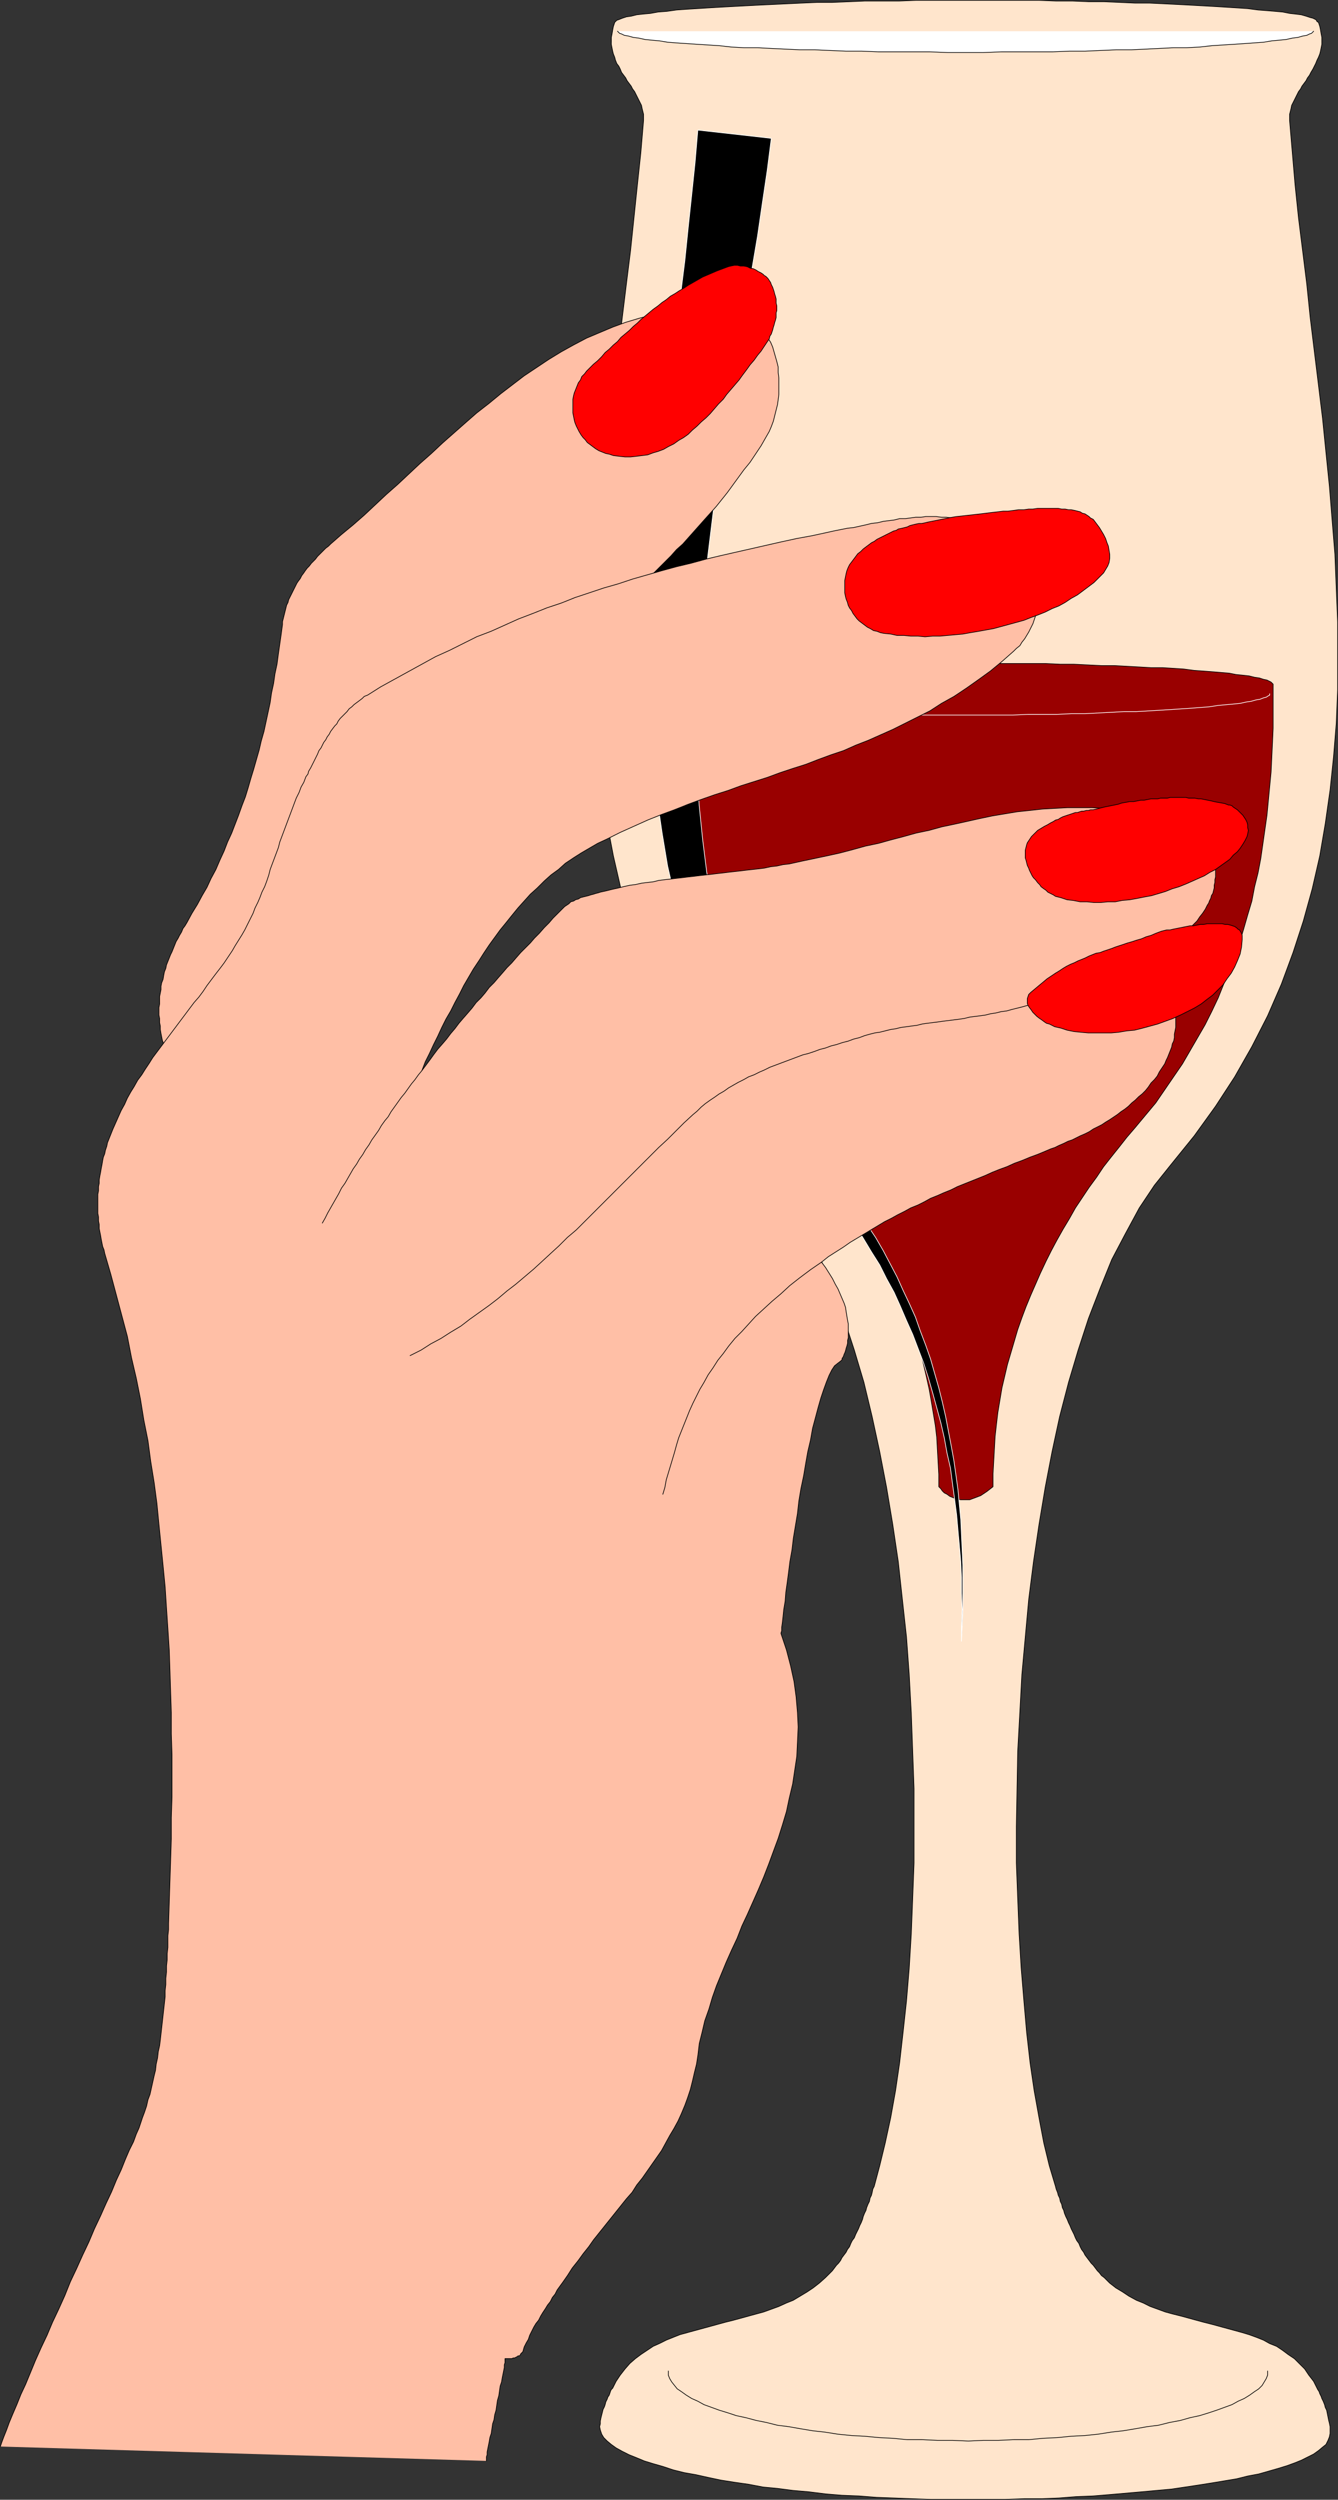<?xml version="1.0" encoding="UTF-8" standalone="no"?>
<svg
   version="1.0"
   width="83.325mm"
   height="155.668mm"
   id="svg25"
   sodipodi:docname="Wine Glass.wmf"
   xmlns:inkscape="http://www.inkscape.org/namespaces/inkscape"
   xmlns:sodipodi="http://sodipodi.sourceforge.net/DTD/sodipodi-0.dtd"
   xmlns="http://www.w3.org/2000/svg"
   xmlns:svg="http://www.w3.org/2000/svg">
  <rect width="100%" height="100%" fill="#333333" stroke="none"/>
  <sodipodi:namedview
     id="namedview25"
     pagecolor="#ffffff"
     bordercolor="#000000"
     borderopacity="0.25"
     inkscape:showpageshadow="2"
     inkscape:pageopacity="0.0"
     inkscape:pagecheckerboard="0"
     inkscape:deskcolor="#d1d1d1"
     inkscape:document-units="mm" />
  <defs
     id="defs1">
    <pattern
       id="WMFhbasepattern"
       patternUnits="userSpaceOnUse"
       width="6"
       height="6"
       x="0"
       y="0" />
  </defs>
  <path
     style="fill:#ffe5cc;fill-opacity:1;fill-rule:evenodd;stroke:none"
     d="m 144.7,5.252 0.162,-0.162 0.323,-0.323 0.485,-0.162 0.808,-0.323 0.97,-0.323 1.131,-0.162 1.293,-0.323 1.454,-0.162 1.777,-0.162 1.777,-0.323 2.101,-0.162 2.262,-0.323 2.262,-0.162 2.585,-0.162 2.585,-0.162 2.747,-0.162 2.909,-0.162 3.07,-0.162 3.07,-0.162 3.393,-0.162 3.393,-0.162 3.393,-0.162 3.716,-0.162 h 3.555 l 3.878,-0.162 3.716,-0.162 h 4.04 4.04 l 4.04,-0.162 h 4.04 4.201 4.201 4.201 4.201 4.04 4.04 l 4.04,0.162 h 3.878 l 3.878,0.162 h 3.555 l 3.716,0.162 3.555,0.162 h 3.393 l 3.393,0.162 3.232,0.162 3.07,0.162 2.909,0.162 2.909,0.162 2.585,0.162 2.585,0.162 2.424,0.162 2.424,0.323 2.101,0.162 1.939,0.162 1.777,0.162 1.616,0.323 1.454,0.162 1.293,0.162 1.131,0.323 0.97,0.323 0.646,0.162 0.646,0.323 0.162,0.162 0.162,0.323 0.323,0.162 0.323,0.97 0.162,0.808 0.162,0.97 0.162,0.808 v 0.808 0.808 l -0.162,0.808 -0.162,0.808 -0.162,0.646 -0.323,0.808 -0.323,0.646 -0.323,0.808 -0.323,0.646 -0.323,0.646 -0.485,0.808 -0.323,0.646 -0.485,0.646 -0.323,0.646 -0.485,0.646 -0.485,0.646 -0.323,0.646 -0.485,0.646 -0.323,0.646 -0.323,0.646 -0.323,0.646 -0.323,0.646 -0.323,0.646 -0.162,0.808 -0.162,0.646 -0.162,0.646 v 0.646 0.808 l 0.646,7.595 0.646,7.595 0.808,7.756 0.97,7.756 0.97,7.756 0.808,7.918 0.97,7.918 0.97,7.918 0.97,7.918 0.808,8.08 0.808,7.918 0.646,8.08 0.646,7.918 0.323,8.08 0.323,7.918 v 7.918 7.918 l -0.323,7.918 -0.646,7.918 -0.808,7.756 -1.131,7.918 -1.293,7.595 -1.777,7.756 -2.101,7.595 -2.424,7.433 -2.747,7.433 -3.232,7.433 -3.716,7.272 -4.04,7.11 -4.524,6.948 -5.009,6.948 -5.494,6.787 -3.878,4.848 -3.555,5.333 -3.232,5.979 -3.232,6.14 -2.747,6.787 -2.747,7.11 -2.424,7.433 -2.262,7.595 -2.101,8.08 -1.777,8.241 -1.616,8.403 -1.454,8.726 -1.293,8.726 -1.131,8.888 -0.808,8.888 -0.808,8.888 -0.485,9.049 -0.485,8.888 -0.162,8.888 -0.162,8.888 v 8.564 l 0.323,8.403 0.323,8.241 0.485,8.08 0.646,7.756 0.646,7.433 0.808,7.11 0.97,6.625 1.131,6.302 1.131,5.979 1.293,5.333 1.454,4.848 0.162,0.646 0.323,0.808 0.162,0.646 0.323,0.646 0.162,0.808 0.323,0.646 0.162,0.808 0.323,0.646 0.162,0.646 0.323,0.808 0.323,0.646 0.323,0.808 0.323,0.646 0.323,0.808 0.323,0.646 0.323,0.646 0.323,0.808 0.323,0.646 0.485,0.646 0.323,0.808 0.323,0.646 0.485,0.646 0.323,0.646 0.485,0.646 0.485,0.646 0.485,0.646 0.485,0.485 0.485,0.646 0.485,0.646 0.485,0.485 0.485,0.646 0.646,0.485 1.293,1.293 1.454,1.131 1.616,0.97 1.454,0.97 1.777,0.97 1.616,0.646 1.616,0.808 1.777,0.646 1.777,0.646 1.777,0.485 1.939,0.485 1.777,0.485 1.777,0.485 1.777,0.485 1.939,0.485 1.777,0.485 1.777,0.485 1.777,0.485 1.777,0.485 1.616,0.485 1.777,0.646 1.616,0.646 1.454,0.808 1.616,0.646 1.454,0.97 1.293,0.97 1.454,0.97 1.131,1.131 1.293,1.293 0.97,1.454 1.131,1.454 0.808,1.616 0.162,0.323 0.323,0.485 0.162,0.485 0.323,0.646 0.162,0.485 0.323,0.646 0.323,0.808 0.162,0.646 0.323,0.646 0.162,0.808 0.162,0.808 0.162,0.808 0.162,0.646 0.162,0.808 v 0.808 0.808 l -0.162,0.808 -0.323,0.808 -0.485,0.97 -0.808,0.646 -0.97,0.808 -1.131,0.808 -1.293,0.646 -1.616,0.808 -1.616,0.646 -1.777,0.646 -2.101,0.646 -2.262,0.646 -2.262,0.646 -2.585,0.485 -2.585,0.646 -2.909,0.485 -2.909,0.485 -3.07,0.485 -3.232,0.485 -3.232,0.485 -3.555,0.323 -3.555,0.323 -3.716,0.323 -3.716,0.323 -3.878,0.323 -4.04,0.162 -4.04,0.323 -4.04,0.162 h -4.201 l -4.363,0.162 h -4.363 -4.363 -4.524 -4.363 l -4.363,-0.162 -4.201,-0.162 -4.201,-0.162 -4.04,-0.323 -4.04,-0.162 -3.878,-0.323 -3.878,-0.485 -3.716,-0.323 -3.716,-0.485 -3.393,-0.323 -3.393,-0.646 -3.393,-0.485 -3.07,-0.485 -3.07,-0.646 -2.909,-0.646 -2.747,-0.485 -2.585,-0.646 -2.424,-0.808 -2.262,-0.646 -2.101,-0.646 -1.939,-0.808 -1.616,-0.646 -1.616,-0.808 -1.454,-0.808 -1.131,-0.808 -0.97,-0.808 -0.808,-0.808 -0.485,-0.808 -0.323,-0.97 -0.162,-0.808 0.162,-0.646 v -0.646 l 0.162,-0.808 0.162,-0.646 0.162,-0.646 0.162,-0.646 0.323,-0.646 0.162,-0.485 0.162,-0.646 0.323,-0.646 0.162,-0.485 0.323,-0.485 0.162,-0.485 0.162,-0.485 0.162,-0.323 0.323,-0.323 0.808,-1.616 0.97,-1.454 1.131,-1.454 1.131,-1.293 1.293,-1.131 1.293,-0.97 1.454,-0.97 1.454,-0.97 1.454,-0.646 1.616,-0.808 1.616,-0.646 1.616,-0.646 1.777,-0.485 1.777,-0.485 1.777,-0.485 1.777,-0.485 1.777,-0.485 1.777,-0.485 1.939,-0.485 1.777,-0.485 1.777,-0.485 1.777,-0.485 1.777,-0.485 1.777,-0.646 1.777,-0.646 1.777,-0.808 1.616,-0.646 1.616,-0.97 1.616,-0.97 1.454,-0.97 1.454,-1.131 1.454,-1.293 0.485,-0.485 0.646,-0.646 0.485,-0.485 0.485,-0.646 0.485,-0.646 0.485,-0.485 0.485,-0.646 0.323,-0.646 0.485,-0.646 0.485,-0.646 0.323,-0.646 0.485,-0.646 0.323,-0.808 0.323,-0.646 0.485,-0.646 0.323,-0.808 0.323,-0.646 0.323,-0.646 0.323,-0.808 0.323,-0.646 0.323,-0.808 0.162,-0.646 0.323,-0.808 0.323,-0.646 0.162,-0.646 0.323,-0.808 0.323,-0.646 0.162,-0.808 0.323,-0.646 0.162,-0.646 0.162,-0.808 0.323,-0.646 1.293,-4.848 1.293,-5.333 1.293,-5.979 1.131,-6.302 0.97,-6.625 0.808,-7.11 0.808,-7.433 0.646,-7.756 0.485,-8.08 0.323,-8.241 0.323,-8.403 v -8.564 -8.888 l -0.323,-8.888 -0.323,-8.888 -0.485,-9.049 -0.646,-8.888 -0.97,-8.888 -0.97,-8.888 -1.293,-8.726 -1.454,-8.726 -1.616,-8.403 -1.777,-8.241 -1.939,-8.08 -2.262,-7.595 -2.424,-7.433 -2.585,-7.11 -2.909,-6.787 -3.07,-6.14 -3.393,-5.979 -3.555,-5.333 -3.716,-4.848 -5.494,-6.787 -5.009,-6.948 -4.524,-6.948 -4.201,-7.11 -3.555,-7.272 -3.232,-7.433 -2.747,-7.433 -2.424,-7.433 -2.101,-7.595 -1.777,-7.756 -1.454,-7.595 -0.97,-7.918 -0.808,-7.756 -0.646,-7.918 -0.323,-7.918 -0.162,-7.918 0.162,-7.918 0.323,-7.918 0.323,-8.08 0.646,-7.918 0.646,-8.08 0.808,-7.918 0.808,-8.08 0.97,-7.918 0.808,-7.918 0.97,-7.918 0.97,-7.918 0.97,-7.756 0.808,-7.756 0.808,-7.756 0.808,-7.595 0.646,-7.595 v -0.808 -0.646 l -0.162,-0.646 -0.162,-0.646 -0.162,-0.808 -0.323,-0.646 -0.323,-0.646 -0.323,-0.646 -0.323,-0.646 -0.323,-0.646 -0.485,-0.646 -0.323,-0.646 -0.485,-0.646 -0.485,-0.646 -0.323,-0.646 -0.485,-0.646 -0.485,-0.646 -0.323,-0.808 -0.323,-0.646 -0.485,-0.646 -0.323,-0.808 -0.162,-0.646 -0.323,-0.808 -0.162,-0.646 -0.162,-0.808 -0.162,-0.808 V 9.615 8.807 l 0.162,-0.808 0.162,-0.97 0.162,-0.808 z"
     id="path1" />
  <path
     style="fill:none;stroke:#000000;stroke-width:0.162px;stroke-linecap:round;stroke-linejoin:round;stroke-miterlimit:4;stroke-dasharray:none;stroke-opacity:1"
     d="m 144.7,5.252 v 0 l 0.162,-0.162 0.323,-0.323 0.485,-0.162 0.808,-0.323 0.97,-0.323 1.131,-0.162 1.293,-0.323 1.454,-0.162 1.777,-0.162 1.777,-0.323 2.101,-0.162 2.262,-0.323 2.262,-0.162 2.585,-0.162 2.585,-0.162 2.747,-0.162 2.909,-0.162 3.07,-0.162 3.07,-0.162 3.393,-0.162 3.393,-0.162 3.393,-0.162 3.716,-0.162 h 3.555 l 3.878,-0.162 3.716,-0.162 h 4.04 4.04 l 4.04,-0.162 h 4.04 4.201 4.201 v 0 h 4.201 4.201 4.04 4.04 l 4.04,0.162 h 3.878 l 3.878,0.162 h 3.555 l 3.716,0.162 3.555,0.162 h 3.393 l 3.393,0.162 3.232,0.162 3.07,0.162 2.909,0.162 2.909,0.162 2.585,0.162 2.585,0.162 2.424,0.162 2.424,0.323 2.101,0.162 1.939,0.162 1.777,0.162 1.616,0.323 1.454,0.162 1.293,0.162 1.131,0.323 0.97,0.323 0.646,0.162 0.646,0.323 0.162,0.162 0.162,0.323 0.323,0.162 v 0 l 0.323,0.97 0.162,0.808 0.162,0.97 0.162,0.808 v 0.808 0.808 l -0.162,0.808 -0.162,0.808 -0.162,0.646 -0.323,0.808 -0.323,0.646 -0.323,0.808 -0.323,0.646 -0.323,0.646 -0.485,0.808 -0.323,0.646 -0.485,0.646 -0.323,0.646 -0.485,0.646 -0.485,0.646 -0.323,0.646 -0.485,0.646 -0.323,0.646 -0.323,0.646 -0.323,0.646 -0.323,0.646 -0.323,0.646 -0.162,0.808 -0.162,0.646 -0.162,0.646 v 0.646 0.808 0 l 0.646,7.595 0.646,7.595 0.808,7.756 0.97,7.756 0.97,7.756 0.808,7.918 0.97,7.918 0.97,7.918 0.97,7.918 0.808,8.08 0.808,7.918 0.646,8.08 0.646,7.918 0.323,8.08 0.323,7.918 v 7.918 7.918 l -0.323,7.918 -0.646,7.918 -0.808,7.756 -1.131,7.918 -1.293,7.595 -1.777,7.756 -2.101,7.595 -2.424,7.433 -2.747,7.433 -3.232,7.433 -3.716,7.272 -4.04,7.11 -4.524,6.948 -5.009,6.948 -5.494,6.787 v 0 l -3.878,4.848 -3.555,5.333 -3.232,5.979 -3.232,6.14 -2.747,6.787 -2.747,7.11 -2.424,7.433 -2.262,7.595 -2.101,8.08 -1.777,8.241 -1.616,8.403 -1.454,8.726 -1.293,8.726 -1.131,8.888 -0.808,8.888 -0.808,8.888 -0.485,9.049 -0.485,8.888 -0.162,8.888 -0.162,8.888 v 8.564 l 0.323,8.403 0.323,8.241 0.485,8.08 0.646,7.756 0.646,7.433 0.808,7.11 0.97,6.625 1.131,6.302 1.131,5.979 1.293,5.333 1.454,4.848 v 0 l 0.162,0.646 0.323,0.808 0.162,0.646 0.323,0.646 0.162,0.808 0.323,0.646 0.162,0.808 0.323,0.646 0.162,0.646 0.323,0.808 0.323,0.646 0.323,0.808 0.323,0.646 0.323,0.808 0.323,0.646 0.323,0.646 0.323,0.808 0.323,0.646 0.485,0.646 0.323,0.808 0.323,0.646 0.485,0.646 0.323,0.646 0.485,0.646 0.485,0.646 0.485,0.646 0.485,0.485 0.485,0.646 0.485,0.646 0.485,0.485 0.485,0.646 0.646,0.485 v 0 l 1.293,1.293 1.454,1.131 1.616,0.97 1.454,0.97 1.777,0.97 1.616,0.646 1.616,0.808 1.777,0.646 1.777,0.646 1.777,0.485 1.939,0.485 1.777,0.485 1.777,0.485 1.777,0.485 1.939,0.485 1.777,0.485 1.777,0.485 1.777,0.485 1.777,0.485 1.616,0.485 1.777,0.646 1.616,0.646 1.454,0.808 1.616,0.646 1.454,0.97 1.293,0.97 1.454,0.97 1.131,1.131 1.293,1.293 0.97,1.454 1.131,1.454 0.808,1.616 v 0 l 0.162,0.323 0.323,0.485 0.162,0.485 0.323,0.646 0.162,0.485 0.323,0.646 0.323,0.808 0.162,0.646 0.323,0.646 0.162,0.808 0.162,0.808 0.162,0.808 0.162,0.646 0.162,0.808 v 0.808 0.808 0 l -0.162,0.808 -0.323,0.808 -0.485,0.97 -0.808,0.646 -0.97,0.808 -1.131,0.808 -1.293,0.646 -1.616,0.808 -1.616,0.646 -1.777,0.646 -2.101,0.646 -2.262,0.646 -2.262,0.646 -2.585,0.485 -2.585,0.646 -2.909,0.485 -2.909,0.485 -3.07,0.485 -3.232,0.485 -3.232,0.485 -3.555,0.323 -3.555,0.323 -3.716,0.323 -3.716,0.323 -3.878,0.323 -4.04,0.162 -4.04,0.323 -4.04,0.162 h -4.201 l -4.363,0.162 h -4.363 -4.363 v 0 h -4.524 -4.363 l -4.363,-0.162 -4.201,-0.162 -4.201,-0.162 -4.04,-0.323 -4.04,-0.162 -3.878,-0.323 -3.878,-0.485 -3.716,-0.323 -3.716,-0.485 -3.393,-0.323 -3.393,-0.646 -3.393,-0.485 -3.07,-0.485 -3.07,-0.646 -2.909,-0.646 -2.747,-0.485 -2.585,-0.646 -2.424,-0.808 -2.262,-0.646 -2.101,-0.646 -1.939,-0.808 -1.616,-0.646 -1.616,-0.808 -1.454,-0.808 -1.131,-0.808 -0.97,-0.808 -0.808,-0.808 -0.485,-0.808 -0.323,-0.97 -0.162,-0.808 v 0 l 0.162,-0.646 v -0.646 l 0.162,-0.808 0.162,-0.646 0.162,-0.646 0.162,-0.646 0.323,-0.646 0.162,-0.485 0.162,-0.646 0.323,-0.646 0.162,-0.485 0.323,-0.485 0.162,-0.485 0.162,-0.485 0.162,-0.323 0.323,-0.323 v 0 l 0.808,-1.616 0.97,-1.454 1.131,-1.454 1.131,-1.293 1.293,-1.131 1.293,-0.97 1.454,-0.97 1.454,-0.97 1.454,-0.646 1.616,-0.808 1.616,-0.646 1.616,-0.646 1.777,-0.485 1.777,-0.485 1.777,-0.485 1.777,-0.485 1.777,-0.485 1.777,-0.485 1.939,-0.485 1.777,-0.485 1.777,-0.485 1.777,-0.485 1.777,-0.485 1.777,-0.646 1.777,-0.646 1.777,-0.808 1.616,-0.646 1.616,-0.97 1.616,-0.97 1.454,-0.97 1.454,-1.131 1.454,-1.293 v 0 l 0.485,-0.485 0.646,-0.646 0.485,-0.485 0.485,-0.646 0.485,-0.646 0.485,-0.485 0.485,-0.646 0.323,-0.646 0.485,-0.646 0.485,-0.646 0.323,-0.646 0.485,-0.646 0.323,-0.808 0.323,-0.646 0.485,-0.646 0.323,-0.808 0.323,-0.646 0.323,-0.646 0.323,-0.808 0.323,-0.646 0.323,-0.808 0.162,-0.646 0.323,-0.808 0.323,-0.646 0.162,-0.646 0.323,-0.808 0.323,-0.646 0.162,-0.808 0.323,-0.646 0.162,-0.646 0.162,-0.808 0.323,-0.646 v 0 l 1.293,-4.848 1.293,-5.333 1.293,-5.979 1.131,-6.302 0.97,-6.625 0.808,-7.11 0.808,-7.433 0.646,-7.756 0.485,-8.08 0.323,-8.241 0.323,-8.403 v -8.564 -8.888 l -0.323,-8.888 -0.323,-8.888 -0.485,-9.049 -0.646,-8.888 -0.97,-8.888 -0.97,-8.888 -1.293,-8.726 -1.454,-8.726 -1.616,-8.403 -1.777,-8.241 -1.939,-8.08 -2.262,-7.595 -2.424,-7.433 -2.585,-7.11 -2.909,-6.787 -3.07,-6.14 -3.393,-5.979 -3.555,-5.333 -3.716,-4.848 v 0 l -5.494,-6.787 -5.009,-6.948 -4.524,-6.948 -4.201,-7.11 -3.555,-7.272 -3.232,-7.433 -2.747,-7.433 -2.424,-7.433 -2.101,-7.595 -1.777,-7.756 -1.454,-7.595 -0.97,-7.918 -0.808,-7.756 -0.646,-7.918 -0.323,-7.918 -0.162,-7.918 0.162,-7.918 0.323,-7.918 0.323,-8.08 0.646,-7.918 0.646,-8.08 0.808,-7.918 0.808,-8.08 0.97,-7.918 0.808,-7.918 0.97,-7.918 0.97,-7.918 0.97,-7.756 0.808,-7.756 0.808,-7.756 0.808,-7.595 0.646,-7.595 v 0 -0.808 -0.646 l -0.162,-0.646 -0.162,-0.646 -0.162,-0.808 -0.323,-0.646 -0.323,-0.646 -0.323,-0.646 -0.323,-0.646 -0.323,-0.646 -0.485,-0.646 -0.323,-0.646 -0.485,-0.646 -0.485,-0.646 -0.323,-0.646 -0.485,-0.646 -0.485,-0.646 -0.323,-0.808 -0.323,-0.646 -0.485,-0.646 -0.323,-0.808 -0.162,-0.646 -0.323,-0.808 -0.162,-0.646 -0.162,-0.808 -0.162,-0.808 V 9.615 8.807 l 0.162,-0.808 0.162,-0.97 0.162,-0.808 0.323,-0.97"
     id="path2" />
  <path
     style="fill:#990000;fill-opacity:1;fill-rule:evenodd;stroke:none"
     d="m 299.661,161.026 v 3.555 3.393 3.393 l -0.162,3.555 -0.162,3.393 -0.162,3.393 -0.323,3.393 -0.323,3.393 -0.323,3.393 -0.485,3.393 -0.485,3.393 -0.485,3.393 -0.646,3.393 -0.808,3.232 -0.646,3.393 -0.97,3.232 -0.97,3.393 -0.97,3.232 -1.131,3.232 -1.293,3.232 -1.293,3.232 -1.293,3.232 -1.454,3.07 -1.616,3.232 -1.777,3.07 -1.777,3.07 -1.777,3.07 -2.101,3.07 -2.101,3.07 -2.101,3.07 -2.424,2.909 -2.424,2.909 -1.939,2.262 -1.777,2.262 -1.939,2.424 -1.777,2.262 -1.616,2.424 -1.777,2.424 -1.616,2.424 -1.616,2.424 -1.454,2.585 -1.454,2.424 -1.454,2.585 -1.293,2.424 -1.293,2.585 -1.293,2.747 -1.131,2.585 -1.131,2.585 -1.131,2.747 -0.97,2.585 -0.97,2.747 -0.808,2.747 -0.808,2.747 -0.808,2.747 -0.646,2.747 -0.646,2.747 -0.485,2.909 -0.485,2.909 -0.323,2.747 -0.323,2.909 -0.162,2.909 -0.162,2.909 -0.162,2.909 v 3.07 l -1.454,1.131 -1.454,0.97 -1.293,0.485 -1.293,0.485 h -1.131 -0.97 l -0.97,-0.162 -0.808,-0.323 -0.808,-0.323 -0.646,-0.485 -0.646,-0.323 -0.485,-0.485 -0.323,-0.485 -0.323,-0.323 -0.162,-0.162 v 0 -2.909 l -0.162,-2.909 -0.162,-2.909 -0.162,-2.909 -0.323,-2.747 -0.485,-2.909 -0.485,-2.909 -0.485,-2.747 -0.646,-2.909 -0.646,-2.747 -0.646,-2.747 -0.808,-2.747 -0.97,-2.747 -0.808,-2.747 -0.97,-2.747 -1.131,-2.747 -1.131,-2.585 -1.131,-2.585 -1.131,-2.747 -1.293,-2.585 -1.293,-2.585 -1.454,-2.424 -1.454,-2.585 -1.454,-2.424 -1.616,-2.585 -1.616,-2.424 -1.616,-2.424 -1.616,-2.262 -1.777,-2.424 -1.777,-2.262 -1.777,-2.262 -1.939,-2.262 -2.424,-2.909 -2.424,-2.909 -2.101,-3.07 -2.101,-3.07 -2.101,-3.07 -1.777,-2.909 -1.777,-3.232 -1.777,-3.07 -1.454,-3.07 -1.616,-3.232 -1.293,-3.232 -1.293,-3.232 -1.131,-3.07 -1.131,-3.393 -1.131,-3.232 -0.808,-3.232 -0.97,-3.232 -0.808,-3.393 -0.646,-3.232 -0.646,-3.393 -0.485,-3.393 -0.485,-3.393 -0.485,-3.393 -0.323,-3.393 -0.323,-3.393 -0.323,-3.393 -0.162,-3.393 -0.162,-3.393 v -3.393 l -0.162,-3.555 v -3.393 l 0.162,-3.393 v -0.323 l 0.323,-0.323 0.485,-0.162 0.646,-0.323 0.808,-0.162 0.97,-0.323 1.131,-0.162 1.454,-0.323 1.454,-0.162 1.616,-0.162 1.777,-0.323 1.777,-0.162 2.101,-0.162 2.262,-0.162 2.262,-0.323 2.424,-0.162 2.424,-0.162 2.747,-0.162 2.747,-0.162 2.747,-0.162 3.07,-0.162 h 2.909 l 3.232,-0.162 3.232,-0.162 h 3.232 l 3.393,-0.162 h 3.393 l 3.393,-0.162 h 3.555 3.555 l 3.716,-0.162 h 3.716 3.555 l 3.716,0.162 h 3.555 3.393 3.555 l 3.393,0.162 h 3.232 l 3.232,0.162 3.232,0.162 h 3.07 l 2.909,0.162 2.909,0.162 2.747,0.162 h 2.747 l 2.585,0.162 2.424,0.162 2.424,0.323 2.262,0.162 2.101,0.162 1.939,0.162 1.939,0.162 1.616,0.323 1.616,0.162 1.454,0.162 1.293,0.323 1.131,0.162 0.97,0.323 0.808,0.162 0.646,0.323 0.323,0.162 0.323,0.323 z"
     id="path3" />
  <path
     style="fill:none;stroke:#000000;stroke-width:0.162px;stroke-linecap:round;stroke-linejoin:round;stroke-miterlimit:4;stroke-dasharray:none;stroke-opacity:1"
     d="m 299.661,161.026 v 0 3.555 3.393 3.393 l -0.162,3.555 -0.162,3.393 -0.162,3.393 -0.323,3.393 -0.323,3.393 -0.323,3.393 -0.485,3.393 -0.485,3.393 -0.485,3.393 -0.646,3.393 -0.808,3.232 -0.646,3.393 -0.97,3.232 -0.97,3.393 -0.97,3.232 -1.131,3.232 -1.293,3.232 -1.293,3.232 -1.293,3.232 -1.454,3.07 -1.616,3.232 -1.777,3.07 -1.777,3.07 -1.777,3.07 -2.101,3.07 -2.101,3.07 -2.101,3.07 -2.424,2.909 -2.424,2.909 v 0 l -1.939,2.262 -1.777,2.262 -1.939,2.424 -1.777,2.262 -1.616,2.424 -1.777,2.424 -1.616,2.424 -1.616,2.424 -1.454,2.585 -1.454,2.424 -1.454,2.585 -1.293,2.424 -1.293,2.585 -1.293,2.747 -1.131,2.585 -1.131,2.585 -1.131,2.747 -0.97,2.585 -0.97,2.747 -0.808,2.747 -0.808,2.747 -0.808,2.747 -0.646,2.747 -0.646,2.747 -0.485,2.909 -0.485,2.909 -0.323,2.747 -0.323,2.909 -0.162,2.909 -0.162,2.909 -0.162,2.909 v 3.07 0 l -1.454,1.131 -1.454,0.97 -1.293,0.485 -1.293,0.485 h -1.131 -0.97 l -0.97,-0.162 -0.808,-0.323 -0.808,-0.323 -0.646,-0.485 -0.646,-0.323 -0.485,-0.485 -0.323,-0.485 -0.323,-0.323 -0.162,-0.162 v 0 0 -2.909 l -0.162,-2.909 -0.162,-2.909 -0.162,-2.909 -0.323,-2.747 -0.485,-2.909 -0.485,-2.909 -0.485,-2.747 -0.646,-2.909 -0.646,-2.747 -0.646,-2.747 -0.808,-2.747 -0.97,-2.747 -0.808,-2.747 -0.97,-2.747 -1.131,-2.747 -1.131,-2.585 -1.131,-2.585 -1.131,-2.747 -1.293,-2.585 -1.293,-2.585 -1.454,-2.424 -1.454,-2.585 -1.454,-2.424 -1.616,-2.585 -1.616,-2.424 -1.616,-2.424 -1.616,-2.262 -1.777,-2.424 -1.777,-2.262 -1.777,-2.262 -1.939,-2.262 v 0 l -2.424,-2.909 -2.424,-2.909 -2.101,-3.07 -2.101,-3.07 -2.101,-3.07 -1.777,-2.909 -1.777,-3.232 -1.777,-3.07 -1.454,-3.07 -1.616,-3.232 -1.293,-3.232 -1.293,-3.232 -1.131,-3.07 -1.131,-3.393 -1.131,-3.232 -0.808,-3.232 -0.97,-3.232 -0.808,-3.393 -0.646,-3.232 -0.646,-3.393 -0.485,-3.393 -0.485,-3.393 -0.485,-3.393 -0.323,-3.393 -0.323,-3.393 -0.323,-3.393 -0.162,-3.393 -0.162,-3.393 v -3.393 l -0.162,-3.555 v -3.393 l 0.162,-3.393 v 0 -0.323 l 0.323,-0.323 0.485,-0.162 0.646,-0.323 0.808,-0.162 0.97,-0.323 1.131,-0.162 1.454,-0.323 1.454,-0.162 1.616,-0.162 1.777,-0.323 1.777,-0.162 2.101,-0.162 2.262,-0.162 2.262,-0.323 2.424,-0.162 2.424,-0.162 2.747,-0.162 2.747,-0.162 2.747,-0.162 3.07,-0.162 h 2.909 l 3.232,-0.162 3.232,-0.162 h 3.232 l 3.393,-0.162 h 3.393 l 3.393,-0.162 h 3.555 3.555 l 3.716,-0.162 h 3.716 v 0 h 3.555 l 3.716,0.162 h 3.555 3.393 3.555 l 3.393,0.162 h 3.232 l 3.232,0.162 3.232,0.162 h 3.07 l 2.909,0.162 2.909,0.162 2.747,0.162 h 2.747 l 2.585,0.162 2.424,0.162 2.424,0.323 2.262,0.162 2.101,0.162 1.939,0.162 1.939,0.162 1.616,0.323 1.616,0.162 1.454,0.162 1.293,0.323 1.131,0.162 0.97,0.323 0.808,0.162 0.646,0.323 0.323,0.162 0.323,0.323 0.162,0.162"
     id="path4" />
  <path
     style="fill:none;stroke:#ffffff;stroke-width:0.162px;stroke-linecap:round;stroke-linejoin:round;stroke-miterlimit:4;stroke-dasharray:none;stroke-opacity:1"
     d="m 156.334,163.288 v 0 0.323 l 0.323,0.162 0.485,0.323 0.646,0.162 0.808,0.323 0.97,0.162 1.131,0.323 1.293,0.162 1.293,0.323 1.616,0.162 1.777,0.162 1.777,0.162 1.939,0.323 2.262,0.162 2.262,0.162 2.262,0.162 2.424,0.162 2.585,0.162 2.747,0.162 2.747,0.162 h 2.909 l 3.07,0.162 3.07,0.162 3.07,0.162 h 3.232 l 3.393,0.162 h 3.393 3.393 l 3.555,0.162 h 3.555 3.555 3.716 v 0 h 3.716 3.555 3.555 l 3.555,-0.162 h 3.393 3.393 l 3.393,-0.162 h 3.232 l 3.07,-0.162 3.07,-0.162 3.07,-0.162 h 2.909 l 2.747,-0.162 2.747,-0.162 2.585,-0.162 2.424,-0.162 2.424,-0.162 2.101,-0.162 2.101,-0.162 2.101,-0.323 1.777,-0.162 1.777,-0.162 1.616,-0.162 1.454,-0.323 1.131,-0.162 1.131,-0.323 0.97,-0.162 0.808,-0.323 0.646,-0.162 0.485,-0.323 0.323,-0.162 v -0.323"
     id="path5" />
  <path
     style="fill:#000000;fill-opacity:1;fill-rule:evenodd;stroke:none"
     d="m 181.542,32.561 -0.97,7.595 -1.131,7.595 -1.131,7.756 -1.293,7.595 -1.293,7.756 -1.293,7.918 -1.293,7.918 -1.293,7.756 -1.293,7.918 -1.293,7.918 -1.131,8.08 -0.97,7.918 -0.97,7.918 -0.808,7.918 -0.646,8.08 -0.485,7.918 -0.323,7.918 v 7.918 l 0.162,7.918 0.485,7.756 0.808,7.918 0.97,7.756 1.454,7.756 1.616,7.595 2.101,7.595 2.424,7.595 2.909,7.433 3.232,7.433 3.716,7.433 4.201,7.11 4.686,7.272 5.332,7.11 2.101,2.747 2.101,2.909 1.939,3.07 1.939,2.909 1.777,3.07 1.616,3.07 1.616,3.07 1.454,3.232 1.454,3.07 1.454,3.232 1.131,3.232 1.293,3.393 1.131,3.232 0.97,3.393 0.97,3.393 0.808,3.232 0.808,3.555 0.646,3.393 0.646,3.393 0.646,3.555 0.485,3.393 0.485,3.555 0.323,3.555 0.323,3.393 0.162,3.555 0.162,3.555 0.162,3.555 v 3.555 3.555 3.717 l -0.162,3.555 -0.162,3.555 v -3.717 l 0.162,-3.717 -0.162,-3.878 v -3.717 l -0.162,-3.717 -0.323,-3.717 -0.323,-3.555 -0.323,-3.717 -0.485,-3.717 -0.485,-3.555 -0.485,-3.717 -0.808,-3.555 -0.646,-3.555 -0.808,-3.555 -0.97,-3.555 -0.97,-3.555 -0.97,-3.393 -1.131,-3.555 -1.293,-3.393 -1.293,-3.393 -1.454,-3.232 -1.454,-3.393 -1.454,-3.232 -1.777,-3.232 -1.616,-3.232 -1.939,-3.07 -1.939,-3.232 -1.939,-3.07 -2.101,-2.909 -2.262,-3.07 -2.262,-2.909 -2.424,-2.909 -5.494,-6.787 -5.009,-6.948 -4.524,-7.11 -4.201,-7.11 -3.555,-7.272 -3.232,-7.272 -2.747,-7.433 -2.424,-7.595 -2.101,-7.433 -1.777,-7.756 -1.293,-7.756 -1.131,-7.756 -0.808,-7.756 -0.646,-7.918 -0.323,-7.918 v -7.918 -7.918 l 0.323,-8.08 0.323,-7.918 0.646,-8.08 0.646,-7.918 0.808,-8.08 0.808,-7.918 0.97,-7.918 0.808,-7.918 0.97,-7.918 0.97,-7.918 0.97,-7.756 0.808,-7.918 0.808,-7.595 0.808,-7.756 0.646,-7.595 z"
     id="path6" />
  <path
     style="fill:none;stroke:#ffffff;stroke-width:0.162px;stroke-linecap:round;stroke-linejoin:round;stroke-miterlimit:4;stroke-dasharray:none;stroke-opacity:1"
     d="m 181.542,32.561 v 0 l -0.97,7.595 -1.131,7.595 -1.131,7.756 -1.293,7.595 -1.293,7.756 -1.293,7.918 -1.293,7.918 -1.293,7.756 -1.293,7.918 -1.293,7.918 -1.131,8.08 -0.97,7.918 -0.97,7.918 -0.808,7.918 -0.646,8.08 -0.485,7.918 -0.323,7.918 v 7.918 l 0.162,7.918 0.485,7.756 0.808,7.918 0.97,7.756 1.454,7.756 1.616,7.595 2.101,7.595 2.424,7.595 2.909,7.433 3.232,7.433 3.716,7.433 4.201,7.11 4.686,7.272 5.332,7.11 v 0 l 2.101,2.747 2.101,2.909 1.939,3.07 1.939,2.909 1.777,3.07 1.616,3.07 1.616,3.07 1.454,3.232 1.454,3.07 1.454,3.232 1.131,3.232 1.293,3.393 1.131,3.232 0.97,3.393 0.97,3.393 0.808,3.232 0.808,3.555 0.646,3.393 0.646,3.393 0.646,3.555 0.485,3.393 0.485,3.555 0.323,3.555 0.323,3.393 0.162,3.555 0.162,3.555 0.162,3.555 v 3.555 3.555 3.717 l -0.162,3.555 -0.162,3.555 v 0 -3.717 l 0.162,-3.717 -0.162,-3.878 v -3.717 l -0.162,-3.717 -0.323,-3.717 -0.323,-3.555 -0.323,-3.717 -0.485,-3.717 -0.485,-3.555 -0.485,-3.717 -0.808,-3.555 -0.646,-3.555 -0.808,-3.555 -0.97,-3.555 -0.97,-3.555 -0.97,-3.393 -1.131,-3.555 -1.293,-3.393 -1.293,-3.393 -1.454,-3.232 -1.454,-3.393 -1.454,-3.232 -1.777,-3.232 -1.616,-3.232 -1.939,-3.07 -1.939,-3.232 -1.939,-3.07 -2.101,-2.909 -2.262,-3.07 -2.262,-2.909 -2.424,-2.909 v 0 l -5.494,-6.787 -5.009,-6.948 -4.524,-7.11 -4.201,-7.11 -3.555,-7.272 -3.232,-7.272 -2.747,-7.433 -2.424,-7.595 -2.101,-7.433 -1.777,-7.756 -1.293,-7.756 -1.131,-7.756 -0.808,-7.756 -0.646,-7.918 -0.323,-7.918 v -7.918 -7.918 l 0.323,-8.08 0.323,-7.918 0.646,-8.08 0.646,-7.918 0.808,-8.08 0.808,-7.918 0.97,-7.918 0.808,-7.918 0.97,-7.918 0.97,-7.918 0.97,-7.756 0.808,-7.918 0.808,-7.595 0.808,-7.756 0.646,-7.595 17.29,1.939"
     id="path7" />
  <path
     style="fill:none;stroke:#000000;stroke-width:0.162px;stroke-linecap:round;stroke-linejoin:round;stroke-miterlimit:4;stroke-dasharray:none;stroke-opacity:1"
     d="m 157.304,558.055 v 0 0.97 l 0.323,0.808 0.485,0.808 0.646,0.808 0.646,0.808 0.97,0.646 1.131,0.808 1.293,0.808 1.454,0.646 1.454,0.808 1.777,0.646 1.777,0.646 2.101,0.646 1.939,0.646 2.262,0.485 2.424,0.646 2.424,0.485 2.585,0.646 2.585,0.323 2.747,0.485 2.909,0.485 2.909,0.323 3.07,0.485 3.232,0.323 3.07,0.162 3.393,0.323 3.232,0.162 3.393,0.323 h 3.555 l 3.555,0.162 h 3.555 l 3.716,0.162 v 0 l 3.555,-0.162 h 3.555 l 3.555,-0.162 h 3.555 l 3.393,-0.323 3.393,-0.162 3.232,-0.323 3.232,-0.162 3.07,-0.323 3.07,-0.485 2.909,-0.323 2.909,-0.485 2.747,-0.485 2.585,-0.323 2.585,-0.646 2.585,-0.485 2.262,-0.646 2.262,-0.485 2.101,-0.646 1.939,-0.646 1.777,-0.646 1.777,-0.646 1.454,-0.808 1.454,-0.646 1.293,-0.808 1.131,-0.808 0.97,-0.646 0.808,-0.808 0.485,-0.808 0.485,-0.808 0.323,-0.808 v -0.97"
     id="path8" />
  <path
     style="fill:#ffbfa6;fill-opacity:1;fill-rule:evenodd;stroke:none"
     d="m 46.133,253.779 -1.131,-0.162 -0.808,-0.162 -0.97,-0.162 -0.808,-0.485 -0.646,-0.485 -0.646,-0.646 -0.485,-0.808 -0.485,-0.808 -0.485,-0.808 -0.323,-0.808 -0.323,-0.808 -0.323,-0.97 -0.162,-0.97 -0.323,-0.808 -0.162,-0.808 -0.162,-0.808 -0.162,-0.97 v -0.808 l -0.162,-0.808 v -0.97 l -0.162,-0.808 v -0.808 -0.97 l 0.162,-0.808 v -0.808 -0.97 l 0.162,-0.808 0.162,-0.808 v -0.808 l 0.162,-0.808 0.323,-0.808 0.162,-0.97 0.162,-0.808 0.323,-0.808 0.162,-0.808 0.323,-0.808 0.323,-0.808 0.323,-0.808 0.323,-0.646 0.323,-0.808 0.323,-0.808 0.323,-0.808 0.485,-0.808 0.323,-0.646 0.485,-0.808 0.323,-0.808 0.485,-0.646 0.485,-0.808 1.131,-2.101 1.293,-2.101 1.131,-2.101 1.131,-1.939 0.97,-2.101 1.131,-2.101 0.97,-2.262 0.97,-2.101 0.808,-2.101 0.97,-2.101 0.808,-2.101 0.808,-2.101 0.808,-2.262 0.808,-2.101 0.646,-2.101 0.646,-2.262 0.646,-2.101 0.646,-2.262 0.646,-2.262 0.485,-2.101 0.646,-2.262 0.485,-2.262 0.485,-2.262 0.485,-2.262 0.323,-2.262 0.485,-2.262 0.323,-2.262 0.485,-2.262 0.323,-2.424 0.323,-2.262 0.323,-2.262 0.323,-2.424 v -0.646 l 0.162,-0.646 0.162,-0.646 0.162,-0.646 0.162,-0.646 0.162,-0.646 0.162,-0.646 0.323,-0.646 0.162,-0.646 0.323,-0.646 0.323,-0.646 0.323,-0.646 0.323,-0.646 0.323,-0.646 0.323,-0.646 0.323,-0.485 0.485,-0.646 0.323,-0.646 0.485,-0.646 0.323,-0.485 0.485,-0.646 0.485,-0.485 0.485,-0.646 0.485,-0.485 0.485,-0.485 0.485,-0.646 0.485,-0.485 0.485,-0.485 0.485,-0.485 0.485,-0.485 0.646,-0.485 0.485,-0.485 2.585,-2.262 2.747,-2.262 2.585,-2.262 2.585,-2.424 2.585,-2.424 2.747,-2.424 2.585,-2.424 2.585,-2.424 2.747,-2.424 2.585,-2.424 2.747,-2.424 2.747,-2.424 2.585,-2.262 2.909,-2.262 2.747,-2.262 2.747,-2.101 2.747,-2.101 2.909,-1.939 2.909,-1.939 2.909,-1.778 2.909,-1.616 3.07,-1.616 3.07,-1.293 3.07,-1.293 3.07,-1.131 3.232,-0.97 3.232,-0.808 3.232,-0.646 3.393,-0.323 3.393,-0.323 h 3.393 l 3.555,0.162 1.131,0.162 1.293,0.323 1.131,0.323 0.97,0.485 0.97,0.485 0.97,0.646 0.808,0.646 0.808,0.808 0.808,0.808 0.646,0.97 0.485,0.97 0.646,0.97 0.485,1.131 0.323,1.131 0.323,1.131 0.323,1.131 0.323,1.293 v 1.293 l 0.162,1.293 v 1.131 1.293 1.454 l -0.162,1.293 -0.162,1.131 -0.323,1.293 -0.323,1.293 -0.323,1.293 -0.485,1.293 -0.485,1.131 -0.646,1.131 -0.646,1.131 -0.646,1.131 -1.293,1.939 -1.293,1.939 -1.454,1.778 -1.293,1.778 -1.293,1.778 -1.293,1.778 -1.293,1.616 -1.293,1.616 -1.293,1.454 -1.454,1.616 -1.293,1.454 -1.293,1.454 -1.293,1.454 -1.293,1.454 -1.454,1.293 -1.293,1.454 -1.293,1.293 -1.454,1.454 -1.293,1.293 -1.454,1.293 -1.454,1.454 -1.293,1.293 -1.454,1.454 -1.454,1.293 -1.454,1.454 -1.616,1.293 -1.454,1.454 -1.454,1.616 -1.616,1.454 -1.454,1.454 -1.616,1.616 -1.616,1.616 z"
     id="path9" />
  <path
     style="fill:none;stroke:#000000;stroke-width:0.162px;stroke-linecap:round;stroke-linejoin:round;stroke-miterlimit:4;stroke-dasharray:none;stroke-opacity:1"
     d="m 46.133,253.779 v 0 l -1.131,-0.162 -0.808,-0.162 -0.97,-0.162 -0.808,-0.485 -0.646,-0.485 -0.646,-0.646 -0.485,-0.808 -0.485,-0.808 -0.485,-0.808 -0.323,-0.808 -0.323,-0.808 -0.323,-0.97 -0.162,-0.97 -0.323,-0.808 -0.162,-0.808 -0.162,-0.808 v 0 l -0.162,-0.97 v -0.808 l -0.162,-0.808 v -0.97 l -0.162,-0.808 v -0.808 -0.97 l 0.162,-0.808 v -0.808 -0.97 l 0.162,-0.808 0.162,-0.808 v -0.808 l 0.162,-0.808 0.323,-0.808 0.162,-0.97 0.162,-0.808 0.323,-0.808 0.162,-0.808 0.323,-0.808 0.323,-0.808 0.323,-0.808 0.323,-0.646 0.323,-0.808 0.323,-0.808 0.323,-0.808 0.485,-0.808 0.323,-0.646 0.485,-0.808 0.323,-0.808 0.485,-0.646 0.485,-0.808 v 0 l 1.131,-2.101 1.293,-2.101 1.131,-2.101 1.131,-1.939 0.97,-2.101 1.131,-2.101 0.97,-2.262 0.97,-2.101 0.808,-2.101 0.97,-2.101 0.808,-2.101 0.808,-2.101 0.808,-2.262 0.808,-2.101 0.646,-2.101 0.646,-2.262 0.646,-2.101 0.646,-2.262 0.646,-2.262 0.485,-2.101 0.646,-2.262 0.485,-2.262 0.485,-2.262 0.485,-2.262 0.323,-2.262 0.485,-2.262 0.323,-2.262 0.485,-2.262 0.323,-2.424 0.323,-2.262 0.323,-2.262 0.323,-2.424 v 0 -0.646 l 0.162,-0.646 0.162,-0.646 0.162,-0.646 0.162,-0.646 0.162,-0.646 0.162,-0.646 0.323,-0.646 0.162,-0.646 0.323,-0.646 0.323,-0.646 0.323,-0.646 0.323,-0.646 0.323,-0.646 0.323,-0.646 0.323,-0.485 0.485,-0.646 0.323,-0.646 0.485,-0.646 0.323,-0.485 0.485,-0.646 0.485,-0.485 0.485,-0.646 0.485,-0.485 0.485,-0.485 0.485,-0.646 0.485,-0.485 0.485,-0.485 0.485,-0.485 0.485,-0.485 0.646,-0.485 0.485,-0.485 v 0 l 2.585,-2.262 2.747,-2.262 2.585,-2.262 2.585,-2.424 2.585,-2.424 2.747,-2.424 2.585,-2.424 2.585,-2.424 2.747,-2.424 2.585,-2.424 2.747,-2.424 2.747,-2.424 2.585,-2.262 2.909,-2.262 2.747,-2.262 2.747,-2.101 2.747,-2.101 2.909,-1.939 2.909,-1.939 2.909,-1.778 2.909,-1.616 3.07,-1.616 3.07,-1.293 3.07,-1.293 3.07,-1.131 3.232,-0.97 3.232,-0.808 3.232,-0.646 3.393,-0.323 3.393,-0.323 h 3.393 l 3.555,0.162 v 0 l 1.131,0.162 1.293,0.323 1.131,0.323 0.97,0.485 0.97,0.485 0.97,0.646 0.808,0.646 0.808,0.808 0.808,0.808 0.646,0.97 0.485,0.97 0.646,0.97 0.485,1.131 0.323,1.131 0.323,1.131 0.323,1.131 0.323,1.293 v 1.293 l 0.162,1.293 v 1.131 1.293 1.454 l -0.162,1.293 -0.162,1.131 -0.323,1.293 -0.323,1.293 -0.323,1.293 -0.485,1.293 -0.485,1.131 -0.646,1.131 -0.646,1.131 -0.646,1.131 v 0 l -1.293,1.939 -1.293,1.939 -1.454,1.778 -1.293,1.778 -1.293,1.778 -1.293,1.778 -1.293,1.616 -1.293,1.616 -1.293,1.454 -1.454,1.616 -1.293,1.454 -1.293,1.454 -1.293,1.454 -1.293,1.454 -1.454,1.293 -1.293,1.454 -1.293,1.293 -1.454,1.454 -1.293,1.293 -1.454,1.293 -1.454,1.454 -1.293,1.293 -1.454,1.454 -1.454,1.293 -1.454,1.454 -1.616,1.293 -1.454,1.454 -1.454,1.616 -1.616,1.454 -1.454,1.454 -1.616,1.616 -1.616,1.616 -88.387,100.186"
     id="path10" />
  <path
     style="fill:#ff0000;fill-opacity:1;fill-rule:evenodd;stroke:none"
     d="m 171.362,62.778 -1.293,0.485 -1.293,0.485 -1.131,0.485 -1.131,0.485 -1.131,0.485 -1.131,0.646 -1.131,0.646 -1.131,0.646 -0.97,0.646 -1.131,0.646 -0.97,0.646 -1.131,0.646 -0.97,0.808 -0.97,0.646 -0.97,0.808 -1.131,0.808 -0.97,0.808 -0.97,0.808 -0.97,0.808 -0.808,0.808 -0.97,0.808 -0.97,0.97 -0.97,0.808 -0.97,0.808 -0.808,0.97 -0.97,0.808 -0.97,0.97 -0.97,0.808 -0.808,0.97 -0.97,0.97 -0.97,0.808 -0.97,0.97 -0.646,0.646 -0.485,0.646 -0.646,0.646 -0.323,0.808 -0.485,0.646 -0.323,0.808 -0.323,0.808 -0.323,0.808 -0.162,0.646 -0.162,0.808 v 0.808 0.808 0.808 0.808 l 0.162,0.808 0.162,0.808 0.162,0.646 0.323,0.808 0.323,0.646 0.323,0.646 0.485,0.808 0.485,0.646 0.485,0.485 0.485,0.646 0.646,0.485 0.646,0.485 0.646,0.485 0.808,0.485 0.808,0.323 0.808,0.323 0.808,0.162 0.97,0.323 1.293,0.162 1.454,0.162 h 1.293 l 1.454,-0.162 1.293,-0.162 1.293,-0.162 1.293,-0.485 1.131,-0.323 1.293,-0.485 1.131,-0.646 1.293,-0.646 1.131,-0.808 1.131,-0.646 1.131,-0.808 0.97,-0.97 1.131,-0.97 0.97,-0.97 1.131,-0.97 0.97,-0.97 0.97,-1.131 0.97,-1.131 1.131,-1.131 0.808,-1.131 0.97,-1.131 0.97,-1.131 0.97,-1.131 0.808,-1.131 0.97,-1.293 0.808,-1.131 0.97,-1.131 0.808,-1.131 0.808,-0.97 0.323,-0.485 0.323,-0.485 0.323,-0.485 0.323,-0.485 0.323,-0.485 0.323,-0.485 0.162,-0.646 0.323,-0.485 0.162,-0.485 0.162,-0.485 0.162,-0.646 0.162,-0.485 0.162,-0.646 0.162,-0.485 0.162,-0.646 v -0.485 -0.646 l 0.162,-0.485 v -0.646 -0.485 l -0.162,-0.646 v -0.485 -0.485 l -0.162,-0.646 -0.162,-0.485 -0.162,-0.646 -0.162,-0.485 -0.162,-0.485 -0.323,-0.646 -0.162,-0.485 -0.323,-0.485 -0.323,-0.485 -0.162,-0.162 -0.323,-0.323 -0.323,-0.162 -0.323,-0.323 -0.485,-0.323 -0.646,-0.323 -0.485,-0.323 -0.646,-0.323 -0.808,-0.162 -0.646,-0.323 -0.808,-0.162 h -0.808 l -0.646,-0.162 H 172.816 l -0.808,0.162 z"
     id="path11" />
  <path
     style="fill:none;stroke:#000000;stroke-width:0.162px;stroke-linecap:round;stroke-linejoin:round;stroke-miterlimit:4;stroke-dasharray:none;stroke-opacity:1"
     d="m 171.362,62.778 v 0 l -1.293,0.485 -1.293,0.485 -1.131,0.485 -1.131,0.485 -1.131,0.485 -1.131,0.646 -1.131,0.646 -1.131,0.646 -0.97,0.646 -1.131,0.646 -0.97,0.646 -1.131,0.646 -0.97,0.808 -0.97,0.646 -0.97,0.808 -1.131,0.808 -0.97,0.808 -0.97,0.808 -0.97,0.808 -0.808,0.808 -0.97,0.808 -0.97,0.97 -0.97,0.808 -0.97,0.808 -0.808,0.97 -0.97,0.808 -0.97,0.97 -0.97,0.808 -0.808,0.97 -0.97,0.97 -0.97,0.808 -0.97,0.97 v 0 l -0.646,0.646 -0.485,0.646 -0.646,0.646 -0.323,0.808 -0.485,0.646 -0.323,0.808 -0.323,0.808 -0.323,0.808 -0.162,0.646 -0.162,0.808 v 0.808 0.808 0.808 0.808 l 0.162,0.808 0.162,0.808 0.162,0.646 0.323,0.808 0.323,0.646 0.323,0.646 0.485,0.808 0.485,0.646 0.485,0.485 0.485,0.646 0.646,0.485 0.646,0.485 0.646,0.485 0.808,0.485 0.808,0.323 0.808,0.323 0.808,0.162 0.97,0.323 v 0 l 1.293,0.162 1.454,0.162 h 1.293 l 1.454,-0.162 1.293,-0.162 1.293,-0.162 1.293,-0.485 1.131,-0.323 1.293,-0.485 1.131,-0.646 1.293,-0.646 1.131,-0.808 1.131,-0.646 1.131,-0.808 0.97,-0.97 1.131,-0.97 0.97,-0.97 1.131,-0.97 0.97,-0.97 0.97,-1.131 0.97,-1.131 1.131,-1.131 0.808,-1.131 0.97,-1.131 0.97,-1.131 0.97,-1.131 0.808,-1.131 0.97,-1.293 0.808,-1.131 0.97,-1.131 0.808,-1.131 0.808,-0.97 v 0 l 0.323,-0.485 0.323,-0.485 0.323,-0.485 0.323,-0.485 0.323,-0.485 0.323,-0.485 0.162,-0.646 0.323,-0.485 0.162,-0.485 0.162,-0.485 0.162,-0.646 0.162,-0.485 0.162,-0.646 0.162,-0.485 0.162,-0.646 v -0.485 -0.646 l 0.162,-0.485 v -0.646 -0.485 l -0.162,-0.646 v -0.485 -0.485 l -0.162,-0.646 -0.162,-0.485 -0.162,-0.646 -0.162,-0.485 -0.162,-0.485 -0.323,-0.646 -0.162,-0.485 -0.323,-0.485 -0.323,-0.485 v 0 l -0.162,-0.162 -0.323,-0.323 -0.323,-0.162 -0.323,-0.323 -0.485,-0.323 -0.646,-0.323 -0.485,-0.323 -0.646,-0.323 -0.808,-0.162 -0.646,-0.323 -0.808,-0.162 h -0.808 l -0.646,-0.162 H 172.816 l -0.808,0.162 -0.646,0.162"
     id="path12" />
  <path
     style="fill:#ffffff;fill-opacity:1;fill-rule:evenodd;stroke:none"
     d="m 145.346,7.352 0.162,0.162 0.323,0.323 0.485,0.162 0.646,0.323 0.97,0.162 1.131,0.323 1.293,0.162 1.454,0.323 1.616,0.162 1.777,0.162 1.939,0.323 2.101,0.162 2.424,0.162 2.424,0.162 2.585,0.162 2.585,0.162 2.909,0.323 2.909,0.162 h 3.232 l 3.07,0.162 3.393,0.162 3.393,0.162 h 3.555 l 3.555,0.162 3.878,0.162 h 3.716 l 3.878,0.162 h 4.04 4.04 4.04 l 4.201,0.162 h 4.201 4.201 l 4.201,-0.162 h 4.04 4.04 4.04 l 3.878,-0.162 h 3.716 l 3.716,-0.162 3.716,-0.162 h 3.555 l 3.393,-0.162 3.232,-0.162 3.232,-0.162 h 3.07 l 3.07,-0.162 2.909,-0.323 2.585,-0.162 2.585,-0.162 2.424,-0.162 2.262,-0.162 2.262,-0.162 1.939,-0.323 1.777,-0.162 1.616,-0.162 1.454,-0.323 1.293,-0.162 1.131,-0.323 0.97,-0.162 0.646,-0.323 0.485,-0.162 0.323,-0.323 0.162,-0.162 z"
     id="path13" />
  <path
     style="fill:none;stroke:#000000;stroke-width:0.162px;stroke-linecap:round;stroke-linejoin:round;stroke-miterlimit:4;stroke-dasharray:none;stroke-opacity:1"
     d="m 145.346,7.352 v 0 l 0.162,0.162 0.323,0.323 0.485,0.162 0.646,0.323 0.97,0.162 1.131,0.323 1.293,0.162 1.454,0.323 1.616,0.162 1.777,0.162 1.939,0.323 2.101,0.162 2.424,0.162 2.424,0.162 2.585,0.162 2.585,0.162 2.909,0.323 2.909,0.162 h 3.232 l 3.07,0.162 3.393,0.162 3.393,0.162 h 3.555 l 3.555,0.162 3.878,0.162 h 3.716 l 3.878,0.162 h 4.04 4.04 4.04 l 4.201,0.162 h 4.201 v 0 h 4.201 l 4.201,-0.162 h 4.04 4.04 4.04 l 3.878,-0.162 h 3.716 l 3.716,-0.162 3.716,-0.162 h 3.555 l 3.393,-0.162 3.232,-0.162 3.232,-0.162 h 3.07 l 3.07,-0.162 2.909,-0.323 2.585,-0.162 2.585,-0.162 2.424,-0.162 2.262,-0.162 2.262,-0.162 1.939,-0.323 1.777,-0.162 1.616,-0.162 1.454,-0.323 1.293,-0.162 1.131,-0.323 0.97,-0.162 0.646,-0.323 0.485,-0.162 0.323,-0.323 0.162,-0.162"
     id="path14" />
  <path
     style="fill:#ffbfa6;fill-opacity:1;fill-rule:evenodd;stroke:none"
     d="m 0.081,575.83 0.323,-0.97 0.485,-1.293 0.646,-1.616 0.646,-1.778 0.808,-1.939 0.97,-2.262 0.97,-2.424 1.131,-2.424 1.131,-2.747 1.131,-2.747 1.293,-2.909 1.454,-3.07 1.293,-3.07 1.454,-3.07 1.454,-3.232 1.293,-3.232 1.454,-3.07 1.454,-3.232 1.454,-3.07 1.293,-3.07 1.454,-3.07 1.293,-2.909 1.293,-2.747 1.131,-2.747 1.131,-2.424 0.97,-2.424 0.97,-2.262 0.97,-1.939 0.646,-1.778 0.646,-1.454 0.485,-1.454 0.323,-0.97 0.485,-1.293 0.485,-1.454 0.323,-1.454 0.485,-1.293 0.323,-1.454 0.323,-1.454 0.323,-1.454 0.323,-1.293 0.162,-1.454 0.323,-1.454 0.162,-1.454 0.323,-1.454 0.162,-1.293 0.162,-1.454 0.162,-1.454 0.162,-1.454 0.162,-1.454 0.162,-1.454 0.162,-1.454 0.162,-1.454 v -1.454 l 0.162,-1.454 v -1.454 l 0.162,-1.454 v -1.454 l 0.162,-1.454 v -1.454 l 0.162,-1.454 v -1.454 -1.293 l 0.162,-1.454 v -1.454 l 0.162,-5.009 0.162,-5.009 0.162,-4.848 0.162,-5.009 v -5.009 l 0.162,-4.848 v -5.009 -5.009 l -0.162,-4.848 v -5.009 l -0.162,-4.848 -0.162,-5.009 -0.162,-4.848 -0.323,-5.009 -0.323,-4.848 -0.323,-5.009 -0.485,-5.009 -0.485,-4.848 -0.485,-4.848 -0.485,-5.009 -0.646,-4.848 -0.808,-5.009 -0.646,-4.848 -0.97,-4.848 -0.808,-5.009 -0.97,-4.848 -1.131,-4.848 -0.97,-5.009 -1.293,-4.848 -1.293,-4.848 -1.293,-4.848 -1.454,-5.009 -0.162,-0.808 -0.323,-0.808 -0.162,-0.808 -0.162,-0.808 -0.162,-0.97 -0.162,-0.808 -0.162,-0.808 v -0.97 L 23.188,287.39 v -0.97 l -0.162,-0.808 v -0.97 -0.808 -0.97 -0.808 -0.97 l 0.162,-0.808 v -0.97 l 0.162,-0.808 v -0.808 l 0.162,-0.97 0.162,-0.808 0.162,-0.97 0.162,-0.808 0.162,-0.97 0.162,-0.808 0.323,-0.808 0.162,-0.808 0.323,-0.97 0.162,-0.808 0.323,-0.808 0.323,-0.808 0.646,-1.616 0.646,-1.454 0.646,-1.454 0.646,-1.454 0.808,-1.454 0.646,-1.454 0.808,-1.454 0.808,-1.293 0.808,-1.454 0.97,-1.293 0.808,-1.293 0.97,-1.454 0.808,-1.293 0.97,-1.293 0.97,-1.293 0.97,-1.293 0.97,-1.293 0.97,-1.293 0.97,-1.293 0.97,-1.293 0.97,-1.293 0.97,-1.293 0.97,-1.293 1.131,-1.293 0.97,-1.293 0.97,-1.454 0.97,-1.293 0.97,-1.293 1.131,-1.454 0.97,-1.293 0.97,-1.454 0.97,-1.454 0.646,-1.131 0.808,-1.293 0.808,-1.293 0.646,-1.131 0.646,-1.293 0.646,-1.293 0.646,-1.293 0.485,-1.293 0.646,-1.293 0.485,-1.131 0.485,-1.293 0.646,-1.293 0.485,-1.293 0.485,-1.454 0.323,-1.293 0.485,-1.293 0.485,-1.293 0.485,-1.293 0.485,-1.293 0.323,-1.293 0.485,-1.293 0.485,-1.293 0.485,-1.293 0.485,-1.293 0.485,-1.293 0.485,-1.293 0.485,-1.293 0.485,-1.293 0.646,-1.293 0.485,-1.293 0.646,-1.131 0.485,-1.293 0.485,-0.646 0.162,-0.646 0.485,-0.808 0.323,-0.646 0.323,-0.646 0.323,-0.646 0.323,-0.646 0.323,-0.646 0.323,-0.808 0.485,-0.646 0.323,-0.646 0.323,-0.646 0.485,-0.646 0.323,-0.646 0.485,-0.646 0.323,-0.646 0.485,-0.646 0.485,-0.646 0.485,-0.485 0.323,-0.646 0.485,-0.646 0.485,-0.485 0.646,-0.646 0.485,-0.485 0.485,-0.646 0.646,-0.485 0.485,-0.485 0.646,-0.485 0.646,-0.485 0.646,-0.485 0.485,-0.485 0.808,-0.323 3.07,-1.939 3.232,-1.778 3.232,-1.778 3.232,-1.778 3.232,-1.778 3.232,-1.454 3.232,-1.616 3.232,-1.616 3.393,-1.293 3.232,-1.454 3.232,-1.454 3.393,-1.293 3.232,-1.293 3.393,-1.131 3.232,-1.293 3.393,-1.131 3.393,-1.131 3.393,-0.97 3.393,-1.131 3.393,-0.97 3.393,-0.97 3.555,-0.97 3.393,-0.808 3.555,-0.97 3.393,-0.808 3.555,-0.808 3.555,-0.808 3.555,-0.808 3.555,-0.808 3.716,-0.808 3.555,-0.646 3.716,-0.808 1.454,-0.323 1.616,-0.323 1.616,-0.323 1.454,-0.162 1.454,-0.323 1.454,-0.323 1.293,-0.323 1.454,-0.162 1.293,-0.323 1.293,-0.162 1.293,-0.162 1.293,-0.323 h 1.293 l 1.293,-0.162 1.131,-0.162 h 1.293 l 1.131,-0.162 h 1.293 1.131 l 1.293,0.162 h 1.131 l 1.293,0.162 1.293,0.162 1.293,0.162 1.293,0.323 1.293,0.323 1.293,0.323 1.293,0.485 1.293,0.323 1.454,0.646 1.454,0.485 1.454,0.646 0.97,0.485 0.808,0.485 0.808,0.646 0.808,0.646 0.646,0.646 0.646,0.808 0.485,0.646 0.485,0.97 0.485,0.808 0.323,0.97 0.323,0.808 0.162,0.97 0.162,0.97 0.162,1.131 v 0.97 0.97 1.131 0.97 l -0.162,0.97 -0.323,1.131 -0.162,0.97 -0.323,0.97 -0.323,0.97 -0.323,0.97 -0.485,0.97 -0.485,0.97 -0.485,0.808 -0.485,0.808 -0.646,0.808 -0.485,0.808 -0.808,0.646 -0.646,0.646 -2.747,2.424 -2.747,2.262 -2.909,2.101 -2.747,1.939 -2.909,1.939 -2.909,1.616 -2.747,1.778 -2.909,1.454 -2.909,1.454 -2.909,1.454 -2.909,1.293 -2.909,1.293 -2.909,1.131 -2.909,1.293 -2.909,0.97 -3.07,1.131 -2.909,1.131 -3.07,0.97 -2.909,0.97 -3.07,1.131 -3.07,0.97 -3.07,0.97 -3.07,1.131 -3.07,0.97 -3.232,1.131 -3.07,1.131 -3.232,1.293 -3.07,1.131 -3.232,1.293 -3.232,1.454 -3.232,1.454 -3.232,1.616 -2.101,0.97 -1.939,1.131 -1.939,1.131 -1.777,1.131 -1.939,1.293 -1.616,1.454 -1.777,1.293 -1.616,1.454 -1.616,1.616 -1.616,1.454 -1.454,1.616 -1.454,1.616 -1.454,1.778 -1.293,1.616 -1.454,1.778 -1.293,1.778 -1.293,1.778 -1.293,1.939 -1.131,1.778 -1.293,1.939 -1.131,1.939 -1.131,1.939 -0.97,1.939 -1.131,2.101 -0.97,1.939 -1.131,1.939 -0.97,1.939 -0.97,2.101 -0.97,1.939 -0.97,2.101 -0.97,1.939 -0.808,2.101 0.97,-1.293 0.97,-1.293 0.808,-1.131 0.97,-1.293 1.131,-1.293 0.97,-1.131 0.97,-1.293 0.97,-1.131 0.97,-1.293 0.97,-1.131 1.131,-1.293 0.97,-1.131 0.97,-1.293 1.131,-1.131 0.97,-1.131 0.97,-1.293 1.131,-1.131 0.97,-1.131 1.131,-1.293 0.97,-1.131 1.131,-1.131 0.97,-1.131 1.131,-1.293 1.131,-1.131 1.131,-1.131 0.97,-1.131 1.131,-1.131 1.131,-1.293 1.131,-1.131 0.97,-1.131 1.131,-1.131 1.131,-1.131 0.485,-0.485 0.485,-0.323 0.485,-0.323 0.485,-0.485 0.646,-0.162 0.485,-0.323 0.646,-0.162 0.485,-0.323 0.646,-0.162 0.646,-0.162 0.646,-0.162 0.485,-0.162 0.646,-0.162 0.485,-0.162 0.646,-0.162 0.485,-0.162 1.454,-0.323 1.293,-0.323 1.454,-0.323 1.293,-0.323 1.454,-0.323 1.293,-0.162 1.454,-0.323 1.293,-0.162 1.454,-0.162 1.293,-0.323 1.293,-0.162 1.454,-0.162 1.293,-0.162 1.454,-0.162 1.293,-0.162 1.454,-0.162 1.293,-0.162 1.454,-0.162 1.454,-0.162 1.293,-0.162 1.454,-0.162 1.293,-0.162 1.454,-0.162 1.454,-0.162 1.293,-0.162 1.454,-0.162 1.454,-0.162 1.293,-0.162 1.454,-0.323 1.454,-0.162 1.454,-0.323 1.454,-0.162 2.909,-0.646 3.07,-0.646 3.07,-0.646 2.909,-0.646 3.07,-0.808 2.909,-0.808 3.07,-0.646 2.909,-0.808 3.07,-0.808 2.909,-0.808 3.07,-0.646 2.909,-0.808 3.07,-0.646 2.909,-0.646 2.909,-0.646 3.07,-0.646 2.909,-0.485 2.909,-0.485 3.07,-0.323 2.909,-0.323 2.909,-0.162 2.909,-0.162 h 2.909 2.909 l 2.909,0.162 3.07,0.323 2.909,0.323 2.909,0.646 2.747,0.646 3.07,0.808 2.747,1.131 2.909,1.131 0.646,0.162 0.646,0.323 0.485,0.323 0.485,0.485 0.485,0.323 0.323,0.485 0.485,0.485 0.323,0.485 0.323,0.485 0.323,0.646 0.323,0.485 0.162,0.646 0.162,0.646 0.162,0.485 0.162,0.646 0.162,0.646 v 0.646 l 0.162,0.646 v 0.646 0.646 0.808 l -0.162,0.646 v 0.646 l -0.162,0.646 v 0.646 l -0.162,0.646 -0.162,0.646 -0.323,0.485 -0.162,0.646 -0.323,0.646 -0.162,0.485 -0.323,0.485 -0.485,0.97 -0.646,0.97 -0.646,0.808 -0.646,0.97 -0.808,0.808 -0.808,0.808 -0.646,0.808 -0.97,0.808 -0.808,0.808 -0.808,0.808 -0.808,0.646 -0.97,0.808 -0.808,0.646 -0.808,0.646 -0.808,0.646 -0.97,0.485 0.485,0.808 0.485,0.646 0.485,0.808 0.323,0.646 0.485,0.808 0.323,0.808 0.323,0.808 0.323,0.646 0.323,0.808 0.323,0.808 0.162,0.808 0.162,0.808 0.323,0.808 0.162,0.646 v 0.808 l 0.162,0.808 0.162,0.808 v 0.808 0.808 0.808 0.808 l -0.162,0.808 -0.162,0.808 v 0.808 l -0.162,0.808 -0.323,0.646 -0.162,0.808 -0.323,0.808 -0.323,0.808 -0.323,0.808 -0.323,0.646 -0.323,0.808 -0.646,0.97 -0.646,0.97 -0.485,0.97 -0.646,0.808 -0.808,0.808 -0.646,0.97 -0.646,0.808 -0.808,0.808 -0.808,0.646 -0.808,0.808 -0.808,0.646 -0.808,0.808 -0.808,0.646 -0.97,0.646 -0.808,0.646 -0.97,0.646 -0.97,0.646 -0.808,0.485 -0.97,0.646 -0.97,0.485 -0.97,0.485 -0.97,0.646 -0.97,0.485 -1.131,0.485 -0.97,0.485 -0.97,0.485 -0.97,0.323 -0.97,0.485 -1.131,0.485 -0.97,0.485 -0.97,0.323 -1.131,0.485 -1.939,0.808 -1.777,0.646 -1.939,0.808 -1.777,0.646 -1.777,0.808 -1.777,0.646 -1.616,0.646 -1.777,0.808 -1.616,0.646 -1.616,0.646 -1.616,0.646 -1.616,0.646 -1.616,0.808 -1.616,0.646 -1.454,0.646 -1.616,0.646 -1.454,0.808 -1.616,0.808 -1.616,0.646 -1.454,0.808 -1.616,0.808 -1.454,0.808 -1.616,0.808 -1.616,0.97 -1.616,0.97 -1.616,0.97 -1.616,0.97 -1.616,0.97 -1.616,1.131 -1.777,1.131 -1.777,1.131 -1.616,1.293 0.97,1.293 0.808,1.293 0.808,1.293 0.646,1.293 0.646,1.131 0.485,1.131 0.485,1.131 0.485,1.131 0.323,0.97 0.162,1.131 0.162,0.97 0.162,0.97 0.162,0.808 v 0.97 0.808 0.646 0.808 l -0.162,0.646 v 0.646 l -0.162,0.646 -0.162,0.485 -0.162,0.646 -0.162,0.485 -0.162,0.323 -0.162,0.485 -0.162,0.323 -0.162,0.162 v 0.323 l -0.162,0.162 -0.162,0.162 v 0 0 l -0.646,0.485 -0.808,0.646 -0.646,0.97 -0.646,1.293 -0.646,1.616 -0.646,1.778 -0.646,1.939 -0.646,2.262 -0.646,2.424 -0.646,2.424 -0.485,2.747 -0.646,2.747 -0.485,2.747 -0.485,2.909 -0.646,3.07 -0.485,2.909 -0.323,2.909 -0.485,2.909 -0.485,2.909 -0.323,2.747 -0.485,2.747 -0.323,2.585 -0.323,2.424 -0.323,2.262 -0.162,2.101 -0.323,1.939 -0.162,1.616 -0.162,1.454 -0.162,1.131 v 0.808 l -0.162,0.485 v 0.162 l 1.293,3.878 0.97,3.717 0.808,3.717 0.485,3.555 0.323,3.717 0.162,3.393 -0.162,3.555 -0.162,3.393 -0.485,3.232 -0.485,3.232 -0.808,3.393 -0.646,3.07 -0.97,3.232 -0.97,3.07 -1.131,3.07 -1.131,3.07 -1.131,2.909 -1.293,3.07 -1.293,2.909 -1.293,2.909 -1.293,2.747 -1.131,2.909 -1.293,2.747 -1.293,2.909 -1.131,2.747 -1.131,2.747 -0.97,2.747 -0.808,2.747 -0.97,2.747 -0.646,2.747 -0.646,2.585 -0.323,2.747 -0.323,2.101 -0.485,1.939 -0.485,2.101 -0.485,1.939 -0.646,1.939 -0.646,1.778 -0.808,1.939 -0.808,1.778 -0.97,1.778 -0.97,1.616 -0.97,1.778 -0.97,1.778 -1.131,1.616 -1.131,1.616 -1.131,1.616 -1.131,1.616 -1.293,1.616 -1.131,1.778 -1.293,1.454 -1.293,1.616 -1.293,1.616 -1.293,1.616 -1.293,1.616 -1.293,1.616 -1.293,1.616 -1.131,1.616 -1.293,1.616 -1.293,1.778 -1.293,1.616 -1.131,1.778 -1.131,1.616 -1.293,1.778 -0.485,0.97 -0.646,0.808 -0.485,0.97 -0.646,0.808 -0.485,0.808 -0.646,0.97 -0.485,0.808 -0.485,0.97 -0.646,0.808 -0.485,0.808 -0.485,0.97 -0.485,0.97 -0.323,0.97 -0.485,0.808 -0.485,0.97 -0.323,1.131 -0.162,0.162 -0.162,0.162 -0.162,0.162 -0.162,0.323 -0.162,0.162 h -0.323 l -0.162,0.162 -0.323,0.162 -0.323,0.162 h -0.323 l -0.323,0.162 h -0.323 -0.323 -0.323 -0.323 -0.323 v 0 0.162 0.323 0.485 l -0.162,0.485 v 0.646 l -0.162,0.808 -0.162,0.808 -0.162,0.808 -0.162,0.97 -0.323,0.97 -0.162,1.131 -0.162,1.131 -0.323,1.131 -0.162,1.131 -0.162,1.131 -0.323,1.131 -0.162,1.131 -0.323,0.97 -0.162,1.131 -0.162,1.131 -0.323,0.97 -0.162,0.97 -0.162,0.808 -0.162,0.808 -0.162,0.808 v 0.646 l -0.162,0.485 v 0.485 0.323 0.162 0 z"
     id="path15" />
  <path
     style="fill:none;stroke:#000000;stroke-width:0.162px;stroke-linecap:round;stroke-linejoin:round;stroke-miterlimit:4;stroke-dasharray:none;stroke-opacity:1"
     d="m 0.081,575.83 v 0 l 0.323,-0.97 0.485,-1.293 0.646,-1.616 0.646,-1.778 0.808,-1.939 0.97,-2.262 0.97,-2.424 1.131,-2.424 1.131,-2.747 1.131,-2.747 1.293,-2.909 1.454,-3.07 1.293,-3.07 1.454,-3.07 1.454,-3.232 1.293,-3.232 1.454,-3.07 1.454,-3.232 1.454,-3.07 1.293,-3.07 1.454,-3.07 1.293,-2.909 1.293,-2.747 1.131,-2.747 1.131,-2.424 0.97,-2.424 0.97,-2.262 0.97,-1.939 0.646,-1.778 0.646,-1.454 0.485,-1.454 0.323,-0.97 v 0 l 0.485,-1.293 0.485,-1.454 0.323,-1.454 0.485,-1.293 0.323,-1.454 0.323,-1.454 0.323,-1.454 0.323,-1.293 0.162,-1.454 0.323,-1.454 0.162,-1.454 0.323,-1.454 0.162,-1.293 0.162,-1.454 0.162,-1.454 0.162,-1.454 0.162,-1.454 0.162,-1.454 0.162,-1.454 0.162,-1.454 v -1.454 l 0.162,-1.454 v -1.454 l 0.162,-1.454 v -1.454 l 0.162,-1.454 v -1.454 l 0.162,-1.454 v -1.454 -1.293 l 0.162,-1.454 v -1.454 0 l 0.162,-5.009 0.162,-5.009 0.162,-4.848 0.162,-5.009 v -5.009 l 0.162,-4.848 v -5.009 -5.009 l -0.162,-4.848 v -5.009 l -0.162,-4.848 -0.162,-5.009 -0.162,-4.848 -0.323,-5.009 -0.323,-4.848 -0.323,-5.009 -0.485,-5.009 -0.485,-4.848 -0.485,-4.848 -0.485,-5.009 -0.646,-4.848 -0.808,-5.009 -0.646,-4.848 -0.97,-4.848 -0.808,-5.009 -0.97,-4.848 -1.131,-4.848 -0.97,-5.009 -1.293,-4.848 -1.293,-4.848 -1.293,-4.848 -1.454,-5.009 v 0 l -0.162,-0.808 -0.323,-0.808 -0.162,-0.808 -0.162,-0.808 -0.162,-0.97 -0.162,-0.808 -0.162,-0.808 v -0.97 L 23.188,287.39 v -0.97 l -0.162,-0.808 v -0.97 -0.808 -0.97 -0.808 -0.97 l 0.162,-0.808 v -0.97 l 0.162,-0.808 v -0.808 l 0.162,-0.97 0.162,-0.808 0.162,-0.97 0.162,-0.808 0.162,-0.97 0.162,-0.808 0.323,-0.808 0.162,-0.808 0.323,-0.97 0.162,-0.808 0.323,-0.808 0.323,-0.808 v 0 l 0.646,-1.616 0.646,-1.454 0.646,-1.454 0.646,-1.454 0.808,-1.454 0.646,-1.454 0.808,-1.454 0.808,-1.293 0.808,-1.454 0.97,-1.293 0.808,-1.293 0.97,-1.454 0.808,-1.293 0.97,-1.293 0.97,-1.293 0.97,-1.293 0.97,-1.293 0.97,-1.293 0.97,-1.293 0.97,-1.293 0.97,-1.293 0.97,-1.293 0.97,-1.293 1.131,-1.293 0.97,-1.293 0.97,-1.454 0.97,-1.293 0.97,-1.293 1.131,-1.454 0.97,-1.293 0.97,-1.454 0.97,-1.454 v 0 l 0.646,-1.131 0.808,-1.293 0.808,-1.293 0.646,-1.131 0.646,-1.293 0.646,-1.293 0.646,-1.293 0.485,-1.293 0.646,-1.293 0.485,-1.131 0.485,-1.293 0.646,-1.293 0.485,-1.293 0.485,-1.454 0.323,-1.293 0.485,-1.293 0.485,-1.293 0.485,-1.293 0.485,-1.293 0.323,-1.293 0.485,-1.293 0.485,-1.293 0.485,-1.293 0.485,-1.293 0.485,-1.293 0.485,-1.293 0.485,-1.293 0.485,-1.293 0.646,-1.293 0.485,-1.293 0.646,-1.131 0.485,-1.293 v 0 l 0.485,-0.646 0.162,-0.646 0.485,-0.808 0.323,-0.646 0.323,-0.646 0.323,-0.646 0.323,-0.646 0.323,-0.646 0.323,-0.808 0.485,-0.646 0.323,-0.646 0.323,-0.646 0.485,-0.646 0.323,-0.646 0.485,-0.646 0.323,-0.646 0.485,-0.646 0.485,-0.646 0.485,-0.485 0.323,-0.646 0.485,-0.646 0.485,-0.485 0.646,-0.646 0.485,-0.485 0.485,-0.646 0.646,-0.485 0.485,-0.485 0.646,-0.485 0.646,-0.485 0.646,-0.485 0.485,-0.485 0.808,-0.323 v 0 l 3.07,-1.939 3.232,-1.778 3.232,-1.778 3.232,-1.778 3.232,-1.778 3.232,-1.454 3.232,-1.616 3.232,-1.616 3.393,-1.293 3.232,-1.454 3.232,-1.454 3.393,-1.293 3.232,-1.293 3.393,-1.131 3.232,-1.293 3.393,-1.131 3.393,-1.131 3.393,-0.97 3.393,-1.131 3.393,-0.97 3.393,-0.97 3.555,-0.97 3.393,-0.808 3.555,-0.97 3.393,-0.808 3.555,-0.808 3.555,-0.808 3.555,-0.808 3.555,-0.808 3.716,-0.808 3.555,-0.646 3.716,-0.808 v 0 l 1.454,-0.323 1.616,-0.323 1.616,-0.323 1.454,-0.162 1.454,-0.323 1.454,-0.323 1.293,-0.323 1.454,-0.162 1.293,-0.323 1.293,-0.162 1.293,-0.162 1.293,-0.323 h 1.293 l 1.293,-0.162 1.131,-0.162 h 1.293 l 1.131,-0.162 h 1.293 1.131 l 1.293,0.162 h 1.131 l 1.293,0.162 1.293,0.162 1.293,0.162 1.293,0.323 1.293,0.323 1.293,0.323 1.293,0.485 1.293,0.323 1.454,0.646 1.454,0.485 1.454,0.646 v 0 l 0.97,0.485 0.808,0.485 0.808,0.646 0.808,0.646 0.646,0.646 0.646,0.808 0.485,0.646 0.485,0.97 0.485,0.808 0.323,0.97 0.323,0.808 0.162,0.97 0.162,0.97 0.162,1.131 v 0.97 0.97 1.131 0.97 l -0.162,0.97 -0.323,1.131 -0.162,0.97 -0.323,0.97 -0.323,0.97 -0.323,0.97 -0.485,0.97 -0.485,0.97 -0.485,0.808 -0.485,0.808 -0.646,0.808 -0.485,0.808 -0.808,0.646 -0.646,0.646 v 0 l -2.747,2.424 -2.747,2.262 -2.909,2.101 -2.747,1.939 -2.909,1.939 -2.909,1.616 -2.747,1.778 -2.909,1.454 -2.909,1.454 -2.909,1.454 -2.909,1.293 -2.909,1.293 -2.909,1.131 -2.909,1.293 -2.909,0.97 -3.07,1.131 -2.909,1.131 -3.07,0.97 -2.909,0.97 -3.07,1.131 -3.07,0.97 -3.07,0.97 -3.07,1.131 -3.07,0.97 -3.232,1.131 -3.07,1.131 -3.232,1.293 -3.07,1.131 -3.232,1.293 -3.232,1.454 -3.232,1.454 -3.232,1.616 v 0 l -2.101,0.97 -1.939,1.131 -1.939,1.131 -1.777,1.131 -1.939,1.293 -1.616,1.454 -1.777,1.293 -1.616,1.454 -1.616,1.616 -1.616,1.454 -1.454,1.616 -1.454,1.616 -1.454,1.778 -1.293,1.616 -1.454,1.778 -1.293,1.778 -1.293,1.778 -1.293,1.939 -1.131,1.778 -1.293,1.939 -1.131,1.939 -1.131,1.939 -0.97,1.939 -1.131,2.101 -0.97,1.939 -1.131,1.939 -0.97,1.939 -0.97,2.101 -0.97,1.939 -0.97,2.101 -0.97,1.939 -0.808,2.101 v 0 l 0.97,-1.293 0.97,-1.293 0.808,-1.131 0.97,-1.293 1.131,-1.293 0.97,-1.131 0.97,-1.293 0.97,-1.131 0.97,-1.293 0.97,-1.131 1.131,-1.293 0.97,-1.131 0.97,-1.293 1.131,-1.131 0.97,-1.131 0.97,-1.293 1.131,-1.131 0.97,-1.131 1.131,-1.293 0.97,-1.131 1.131,-1.131 0.97,-1.131 1.131,-1.293 1.131,-1.131 1.131,-1.131 0.97,-1.131 1.131,-1.131 1.131,-1.293 1.131,-1.131 0.97,-1.131 1.131,-1.131 1.131,-1.131 v 0 l 0.485,-0.485 0.485,-0.323 0.485,-0.323 0.485,-0.485 0.646,-0.162 0.485,-0.323 0.646,-0.162 0.485,-0.323 0.646,-0.162 0.646,-0.162 0.646,-0.162 0.485,-0.162 0.646,-0.162 0.485,-0.162 0.646,-0.162 0.485,-0.162 v 0 l 1.454,-0.323 1.293,-0.323 1.454,-0.323 1.293,-0.323 1.454,-0.323 1.293,-0.162 1.454,-0.323 1.293,-0.162 1.454,-0.162 1.293,-0.323 1.293,-0.162 1.454,-0.162 1.293,-0.162 1.454,-0.162 1.293,-0.162 1.454,-0.162 1.293,-0.162 1.454,-0.162 1.454,-0.162 1.293,-0.162 1.454,-0.162 1.293,-0.162 1.454,-0.162 1.454,-0.162 1.293,-0.162 1.454,-0.162 1.454,-0.162 1.293,-0.162 1.454,-0.323 1.454,-0.162 1.454,-0.323 1.454,-0.162 v 0 l 2.909,-0.646 3.07,-0.646 3.07,-0.646 2.909,-0.646 3.07,-0.808 2.909,-0.808 3.07,-0.646 2.909,-0.808 3.07,-0.808 2.909,-0.808 3.07,-0.646 2.909,-0.808 3.07,-0.646 2.909,-0.646 2.909,-0.646 3.07,-0.646 2.909,-0.485 2.909,-0.485 3.07,-0.323 2.909,-0.323 2.909,-0.162 2.909,-0.162 h 2.909 2.909 l 2.909,0.162 3.07,0.323 2.909,0.323 2.909,0.646 2.747,0.646 3.07,0.808 2.747,1.131 2.909,1.131 v 0 l 0.646,0.162 0.646,0.323 0.485,0.323 0.485,0.485 0.485,0.323 0.323,0.485 0.485,0.485 0.323,0.485 0.323,0.485 0.323,0.646 0.323,0.485 0.162,0.646 0.162,0.646 0.162,0.485 0.162,0.646 0.162,0.646 v 0.646 l 0.162,0.646 v 0.646 0.646 0.808 l -0.162,0.646 v 0.646 l -0.162,0.646 v 0.646 l -0.162,0.646 -0.162,0.646 -0.323,0.485 -0.162,0.646 -0.323,0.646 -0.162,0.485 -0.323,0.485 v 0 l -0.485,0.97 -0.646,0.97 -0.646,0.808 -0.646,0.97 -0.808,0.808 -0.808,0.808 -0.646,0.808 -0.97,0.808 -0.808,0.808 -0.808,0.808 -0.808,0.646 -0.97,0.808 -0.808,0.646 -0.808,0.646 -0.808,0.646 -0.97,0.485 v 0 l 0.485,0.808 0.485,0.646 0.485,0.808 0.323,0.646 0.485,0.808 0.323,0.808 0.323,0.808 0.323,0.646 0.323,0.808 0.323,0.808 0.162,0.808 0.162,0.808 0.323,0.808 0.162,0.646 v 0.808 l 0.162,0.808 0.162,0.808 v 0.808 0.808 0.808 0.808 l -0.162,0.808 -0.162,0.808 v 0.808 l -0.162,0.808 -0.323,0.646 -0.162,0.808 -0.323,0.808 -0.323,0.808 -0.323,0.808 -0.323,0.646 -0.323,0.808 v 0 l -0.646,0.97 -0.646,0.97 -0.485,0.97 -0.646,0.808 -0.808,0.808 -0.646,0.97 -0.646,0.808 -0.808,0.808 -0.808,0.646 -0.808,0.808 -0.808,0.646 -0.808,0.808 -0.808,0.646 -0.97,0.646 -0.808,0.646 -0.97,0.646 -0.97,0.646 -0.808,0.485 -0.97,0.646 -0.97,0.485 -0.97,0.485 -0.97,0.646 -0.97,0.485 -1.131,0.485 -0.97,0.485 -0.97,0.485 -0.97,0.323 -0.97,0.485 -1.131,0.485 -0.97,0.485 -0.97,0.323 -1.131,0.485 v 0 l -1.939,0.808 -1.777,0.646 -1.939,0.808 -1.777,0.646 -1.777,0.808 -1.777,0.646 -1.616,0.646 -1.777,0.808 -1.616,0.646 -1.616,0.646 -1.616,0.646 -1.616,0.646 -1.616,0.808 -1.616,0.646 -1.454,0.646 -1.616,0.646 -1.454,0.808 -1.616,0.808 -1.616,0.646 -1.454,0.808 -1.616,0.808 -1.454,0.808 -1.616,0.808 -1.616,0.97 -1.616,0.97 -1.616,0.97 -1.616,0.97 -1.616,0.97 -1.616,1.131 -1.777,1.131 -1.777,1.131 -1.616,1.293 v 0 l 0.97,1.293 0.808,1.293 0.808,1.293 0.646,1.293 0.646,1.131 0.485,1.131 0.485,1.131 0.485,1.131 0.323,0.97 0.162,1.131 0.162,0.97 0.162,0.97 0.162,0.808 v 0.97 0.808 0.646 0.808 l -0.162,0.646 v 0.646 l -0.162,0.646 -0.162,0.485 -0.162,0.646 -0.162,0.485 -0.162,0.323 -0.162,0.485 -0.162,0.323 -0.162,0.162 v 0.323 l -0.162,0.162 -0.162,0.162 v 0 0 0 l -0.646,0.485 -0.808,0.646 -0.646,0.97 -0.646,1.293 -0.646,1.616 -0.646,1.778 -0.646,1.939 -0.646,2.262 -0.646,2.424 -0.646,2.424 -0.485,2.747 -0.646,2.747 -0.485,2.747 -0.485,2.909 -0.646,3.07 -0.485,2.909 -0.323,2.909 -0.485,2.909 -0.485,2.909 -0.323,2.747 -0.485,2.747 -0.323,2.585 -0.323,2.424 -0.323,2.262 -0.162,2.101 -0.323,1.939 -0.162,1.616 -0.162,1.454 -0.162,1.131 v 0.808 l -0.162,0.485 v 0.162 0 l 1.293,3.878 0.97,3.717 0.808,3.717 0.485,3.555 0.323,3.717 0.162,3.393 -0.162,3.555 -0.162,3.393 -0.485,3.232 -0.485,3.232 -0.808,3.393 -0.646,3.07 -0.97,3.232 -0.97,3.07 -1.131,3.07 -1.131,3.07 -1.131,2.909 -1.293,3.07 -1.293,2.909 -1.293,2.909 -1.293,2.747 -1.131,2.909 -1.293,2.747 -1.293,2.909 -1.131,2.747 -1.131,2.747 -0.97,2.747 -0.808,2.747 -0.97,2.747 -0.646,2.747 -0.646,2.585 -0.323,2.747 v 0 l -0.323,2.101 -0.485,1.939 -0.485,2.101 -0.485,1.939 -0.646,1.939 -0.646,1.778 -0.808,1.939 -0.808,1.778 -0.97,1.778 -0.97,1.616 -0.97,1.778 -0.97,1.778 -1.131,1.616 -1.131,1.616 -1.131,1.616 -1.131,1.616 -1.293,1.616 -1.131,1.778 -1.293,1.454 -1.293,1.616 -1.293,1.616 -1.293,1.616 -1.293,1.616 -1.293,1.616 -1.293,1.616 -1.131,1.616 -1.293,1.616 -1.293,1.778 -1.293,1.616 -1.131,1.778 -1.131,1.616 -1.293,1.778 v 0 l -0.485,0.97 -0.646,0.808 -0.485,0.97 -0.646,0.808 -0.485,0.808 -0.646,0.97 -0.485,0.808 -0.485,0.97 -0.646,0.808 -0.485,0.808 -0.485,0.97 -0.485,0.97 -0.323,0.97 -0.485,0.808 -0.485,0.97 -0.323,1.131 v 0 l -0.162,0.162 -0.162,0.162 -0.162,0.162 -0.162,0.323 -0.162,0.162 h -0.323 l -0.162,0.162 -0.323,0.162 -0.323,0.162 h -0.323 l -0.323,0.162 h -0.323 -0.323 -0.323 -0.323 -0.323 v 0 0 0.162 0.323 0.485 l -0.162,0.485 v 0.646 l -0.162,0.808 -0.162,0.808 -0.162,0.808 -0.162,0.97 -0.323,0.97 -0.162,1.131 -0.162,1.131 -0.323,1.131 -0.162,1.131 -0.162,1.131 -0.323,1.131 -0.162,1.131 -0.323,0.97 -0.162,1.131 -0.162,1.131 -0.323,0.97 -0.162,0.97 -0.162,0.808 -0.162,0.808 -0.162,0.808 v 0.646 l -0.162,0.485 v 0.485 0.323 0.162 0"
     id="path16" />
  <path
     style="fill:none;stroke:#000000;stroke-width:0.162px;stroke-linecap:round;stroke-linejoin:round;stroke-miterlimit:4;stroke-dasharray:none;stroke-opacity:1"
     d="m 273.161,224.692 v 0 l -0.808,0.646 -0.808,0.485 -0.97,0.485 -0.808,0.485 -0.97,0.485 -0.808,0.485 -0.97,0.485 -0.97,0.485 -0.97,0.323 -0.97,0.485 -0.97,0.485 -0.97,0.323 -0.97,0.323 -0.97,0.485 -0.97,0.323 -1.131,0.323 -0.97,0.323 -0.97,0.323 -0.97,0.323 -1.131,0.323 -0.97,0.323 -0.97,0.323 -1.131,0.323 -0.97,0.323 -1.131,0.162 -0.97,0.323 -0.97,0.323 -1.131,0.323 -0.97,0.323 -0.97,0.162 -1.131,0.323 -0.97,0.323 v 0 l -1.131,0.323 -1.293,0.323 -1.293,0.323 -1.131,0.323 -1.293,0.162 -1.293,0.323 -1.131,0.162 -1.293,0.323 -1.131,0.162 -1.293,0.162 -1.293,0.162 -1.293,0.323 -1.131,0.162 -1.293,0.162 -1.293,0.162 -1.293,0.162 -1.131,0.162 -1.293,0.162 -1.293,0.162 -1.131,0.162 -1.293,0.323 -1.293,0.162 -1.131,0.162 -1.293,0.162 -1.293,0.323 -1.131,0.162 -1.293,0.323 -1.293,0.323 -1.131,0.162 -1.293,0.323 -1.131,0.323 -1.293,0.485 v 0 l -1.293,0.323 -1.293,0.485 -1.293,0.323 -1.454,0.485 -1.293,0.323 -1.293,0.485 -1.293,0.323 -1.293,0.485 -1.454,0.485 -1.293,0.323 -1.293,0.485 -1.293,0.485 -1.293,0.485 -1.293,0.485 -1.293,0.485 -1.293,0.485 -1.293,0.646 -1.131,0.485 -1.293,0.646 -1.293,0.485 -1.131,0.646 -1.293,0.646 -1.131,0.646 -1.131,0.646 -1.131,0.808 -1.131,0.646 -1.131,0.808 -0.97,0.646 -1.131,0.808 -0.97,0.808 -0.97,0.97 -0.97,0.808 v 0 l -2.101,1.939 -1.939,1.939 -1.939,1.939 -2.101,1.939 -1.939,1.939 -1.939,1.939 -1.939,1.939 -1.939,1.939 -1.939,1.939 -1.939,1.939 -1.939,1.939 -1.939,1.939 -1.939,1.939 -1.939,1.939 -2.101,1.778 -1.939,1.939 -1.939,1.778 -2.101,1.939 -1.939,1.778 -2.101,1.778 -2.101,1.778 -2.101,1.616 -2.101,1.778 -2.101,1.616 -2.262,1.616 -2.262,1.616 -2.101,1.616 -2.424,1.454 -2.262,1.454 -2.424,1.293 -2.262,1.454 -2.585,1.293"
     id="path17" />
  <path
     style="fill:none;stroke:#000000;stroke-width:0.162px;stroke-linecap:round;stroke-linejoin:round;stroke-miterlimit:4;stroke-dasharray:none;stroke-opacity:1"
     d="m 156.011,351.703 v 0 l 0.485,-1.616 0.323,-1.778 0.485,-1.616 0.485,-1.616 0.485,-1.616 0.485,-1.616 0.485,-1.778 0.485,-1.616 0.646,-1.616 0.646,-1.616 0.646,-1.616 0.646,-1.616 0.808,-1.778 0.808,-1.616 0.808,-1.616 0.97,-1.616 0.97,-1.778 1.131,-1.616 1.131,-1.778 1.293,-1.616 1.293,-1.778 1.454,-1.778 1.616,-1.616 1.616,-1.778 1.616,-1.778 1.939,-1.778 1.939,-1.778 2.101,-1.778 2.101,-1.939 2.262,-1.778 2.585,-1.939 2.585,-1.778"
     id="path18" />
  <path
     style="fill:none;stroke:#000000;stroke-width:0.162px;stroke-linecap:round;stroke-linejoin:round;stroke-miterlimit:4;stroke-dasharray:none;stroke-opacity:1"
     d="m 99.294,252.001 v 0 l -0.808,0.97 -0.808,1.131 -0.808,0.97 -0.808,1.131 -0.808,1.131 -0.808,0.97 -0.808,1.131 -0.808,1.131 -0.808,1.131 -0.646,1.131 -0.808,0.97 -0.808,1.131 -0.646,1.131 -0.808,1.131 -0.808,1.131 -0.646,1.131 -0.808,1.131 -0.646,1.131 -0.808,1.131 -0.646,1.131 -0.808,1.131 -0.646,1.131 -0.646,1.131 -0.646,1.131 -0.808,1.131 -0.646,1.293 -0.646,1.131 -0.646,1.131 -0.646,1.131 -0.646,1.131 -0.646,1.293 -0.646,1.131"
     id="path19" />
  <path
     style="fill:#ff0000;fill-opacity:1;fill-rule:evenodd;stroke:none"
     d="m 225.008,121.597 -0.97,0.162 -0.808,0.162 -0.808,0.162 -0.808,0.162 -0.808,0.162 -0.808,0.162 -0.808,0.162 -0.808,0.162 -0.646,0.162 -0.808,0.162 h -0.646 l -0.808,0.162 -0.646,0.162 -0.646,0.162 -0.646,0.323 -0.646,0.162 -0.646,0.162 -0.808,0.162 -0.485,0.323 -0.646,0.162 -0.646,0.323 -0.646,0.323 -0.646,0.323 -0.646,0.323 -0.646,0.323 -0.646,0.323 -0.646,0.485 -0.646,0.323 -0.646,0.485 -0.646,0.485 -0.646,0.485 -0.646,0.646 -0.646,0.485 -0.485,0.646 -0.485,0.646 -0.485,0.646 -0.485,0.646 -0.323,0.646 -0.323,0.808 -0.162,0.646 -0.162,0.808 -0.162,0.808 v 0.646 0.808 0.646 0.808 l 0.162,0.808 0.162,0.646 0.323,0.808 0.162,0.646 0.323,0.646 0.485,0.646 0.323,0.646 0.485,0.646 0.485,0.646 0.485,0.485 0.646,0.485 0.646,0.485 0.646,0.485 0.646,0.323 0.808,0.485 0.808,0.162 0.808,0.323 0.808,0.162 1.616,0.162 1.454,0.323 h 1.616 l 1.616,0.162 h 1.777 l 1.616,0.162 1.777,-0.162 h 1.777 l 1.777,-0.162 1.777,-0.162 1.777,-0.162 1.777,-0.323 1.939,-0.323 1.777,-0.323 1.777,-0.323 1.777,-0.485 1.777,-0.485 1.777,-0.485 1.777,-0.485 1.616,-0.646 1.777,-0.646 1.616,-0.646 1.616,-0.808 1.616,-0.646 1.454,-0.808 1.454,-0.97 1.454,-0.808 1.293,-0.97 1.293,-0.97 1.293,-0.97 1.131,-1.131 1.131,-1.131 0.485,-0.808 0.485,-0.808 0.323,-0.808 0.162,-0.97 v -0.97 l -0.162,-0.97 -0.162,-0.97 -0.323,-0.808 -0.323,-0.97 -0.485,-0.97 -0.485,-0.808 -0.485,-0.808 -0.485,-0.646 -0.485,-0.646 -0.485,-0.646 -0.646,-0.323 -0.323,-0.323 -0.485,-0.323 -0.485,-0.323 -0.646,-0.162 -0.485,-0.323 -0.646,-0.162 -0.646,-0.162 -0.808,-0.162 h -0.646 l -0.808,-0.162 h -0.808 l -0.808,-0.162 h -0.97 -0.97 -0.97 -0.97 -0.97 l -1.131,0.162 h -0.97 l -1.131,0.162 h -1.293 l -1.131,0.162 -1.293,0.162 h -1.131 l -1.293,0.162 -1.454,0.162 -1.293,0.162 -1.293,0.162 -1.454,0.162 -1.454,0.162 -1.454,0.162 z"
     id="path20" />
  <path
     style="fill:none;stroke:#000000;stroke-width:0.162px;stroke-linecap:round;stroke-linejoin:round;stroke-miterlimit:4;stroke-dasharray:none;stroke-opacity:1"
     d="m 225.008,121.597 v 0 l -0.97,0.162 -0.808,0.162 -0.808,0.162 -0.808,0.162 -0.808,0.162 -0.808,0.162 -0.808,0.162 -0.808,0.162 -0.646,0.162 -0.808,0.162 h -0.646 l -0.808,0.162 -0.646,0.162 -0.646,0.162 -0.646,0.323 -0.646,0.162 -0.646,0.162 -0.808,0.162 -0.485,0.323 -0.646,0.162 -0.646,0.323 -0.646,0.323 -0.646,0.323 -0.646,0.323 -0.646,0.323 -0.646,0.323 -0.646,0.485 -0.646,0.323 -0.646,0.485 -0.646,0.485 -0.646,0.485 -0.646,0.646 v 0 l -0.646,0.485 -0.485,0.646 -0.485,0.646 -0.485,0.646 -0.485,0.646 -0.323,0.646 -0.323,0.808 -0.162,0.646 -0.162,0.808 -0.162,0.808 v 0.646 0.808 0.646 0.808 l 0.162,0.808 0.162,0.646 0.323,0.808 0.162,0.646 0.323,0.646 0.485,0.646 0.323,0.646 0.485,0.646 0.485,0.646 0.485,0.485 0.646,0.485 0.646,0.485 0.646,0.485 0.646,0.323 0.808,0.485 0.808,0.162 0.808,0.323 0.808,0.162 v 0 l 1.616,0.162 1.454,0.323 h 1.616 l 1.616,0.162 h 1.777 l 1.616,0.162 1.777,-0.162 h 1.777 l 1.777,-0.162 1.777,-0.162 1.777,-0.162 1.777,-0.323 1.939,-0.323 1.777,-0.323 1.777,-0.323 1.777,-0.485 1.777,-0.485 1.777,-0.485 1.777,-0.485 1.616,-0.646 1.777,-0.646 1.616,-0.646 1.616,-0.808 1.616,-0.646 1.454,-0.808 1.454,-0.97 1.454,-0.808 1.293,-0.97 1.293,-0.97 1.293,-0.97 1.131,-1.131 1.131,-1.131 v 0 l 0.485,-0.808 0.485,-0.808 0.323,-0.808 0.162,-0.97 v -0.97 l -0.162,-0.97 -0.162,-0.97 -0.323,-0.808 -0.323,-0.97 -0.485,-0.97 -0.485,-0.808 -0.485,-0.808 -0.485,-0.646 -0.485,-0.646 -0.485,-0.646 -0.646,-0.323 v 0 l -0.323,-0.323 -0.485,-0.323 -0.485,-0.323 -0.646,-0.162 -0.485,-0.323 -0.646,-0.162 -0.646,-0.162 -0.808,-0.162 h -0.646 l -0.808,-0.162 h -0.808 l -0.808,-0.162 h -0.97 -0.97 -0.97 -0.97 -0.97 l -1.131,0.162 h -0.97 l -1.131,0.162 h -1.293 l -1.131,0.162 -1.293,0.162 h -1.131 l -1.293,0.162 -1.454,0.162 -1.293,0.162 -1.293,0.162 -1.454,0.162 -1.454,0.162 -1.454,0.162 -1.454,0.162"
     id="path21" />
  <path
     style="fill:#ff0000;fill-opacity:1;fill-rule:evenodd;stroke:none"
     d="m 264.112,188.981 -0.97,0.323 -0.808,0.162 -0.808,0.162 -0.808,0.162 -0.808,0.162 -0.646,0.162 -0.646,0.162 -0.646,0.162 -0.646,0.162 h -0.646 l -0.485,0.162 h -0.485 l -0.646,0.162 h -0.485 l -0.485,0.162 -0.485,0.162 h -0.485 l -0.485,0.162 -0.485,0.162 -0.485,0.162 -0.485,0.162 -0.485,0.162 -0.485,0.162 -0.646,0.323 -0.485,0.323 -0.646,0.162 -0.485,0.323 -0.646,0.323 -0.808,0.485 -0.646,0.323 -0.808,0.485 -0.808,0.485 -0.485,0.485 -0.485,0.485 -0.485,0.485 -0.323,0.485 -0.323,0.485 -0.323,0.485 -0.162,0.485 -0.162,0.646 -0.162,0.646 v 0.485 0.646 0.646 l 0.162,0.485 0.162,0.646 0.162,0.646 0.323,0.646 0.162,0.485 0.323,0.646 0.323,0.646 0.323,0.485 0.485,0.485 0.485,0.646 0.485,0.485 0.323,0.485 0.646,0.485 0.485,0.323 0.485,0.485 0.646,0.323 0.646,0.323 0.485,0.323 0.646,0.162 0.646,0.162 1.454,0.485 1.454,0.162 1.616,0.323 h 1.616 l 1.616,0.162 h 1.616 l 1.616,-0.162 h 1.777 l 1.616,-0.323 1.777,-0.162 1.777,-0.323 1.616,-0.323 1.777,-0.323 1.616,-0.485 1.616,-0.485 1.616,-0.646 1.616,-0.485 1.616,-0.646 1.454,-0.646 1.454,-0.646 1.454,-0.646 1.293,-0.808 1.293,-0.646 1.131,-0.808 1.131,-0.808 1.131,-0.808 0.808,-0.97 0.97,-0.808 0.646,-0.808 0.646,-0.97 0.485,-0.808 0.485,-0.97 0.162,-0.646 0.162,-0.808 -0.162,-0.646 v -0.646 l -0.162,-0.646 -0.323,-0.646 -0.323,-0.485 -0.323,-0.485 -0.485,-0.485 -0.485,-0.485 -0.323,-0.323 -0.485,-0.323 -0.485,-0.323 -0.323,-0.323 -0.485,-0.162 h -0.323 l -0.808,-0.323 -0.808,-0.162 -0.97,-0.162 -0.808,-0.162 -0.646,-0.162 -0.808,-0.162 -0.808,-0.162 -0.808,-0.162 h -0.646 l -0.808,-0.162 h -0.646 -0.808 l -0.646,-0.162 h -0.808 -0.646 -0.808 -0.646 -0.808 l -0.646,0.162 h -0.808 -0.808 l -0.646,0.162 h -0.808 -0.808 l -0.808,0.162 -0.808,0.162 h -0.808 l -0.808,0.162 -0.808,0.162 h -0.97 l -0.808,0.162 z"
     id="path22" />
  <path
     style="fill:none;stroke:#000000;stroke-width:0.162px;stroke-linecap:round;stroke-linejoin:round;stroke-miterlimit:4;stroke-dasharray:none;stroke-opacity:1"
     d="m 264.112,188.981 v 0 l -0.97,0.323 -0.808,0.162 -0.808,0.162 -0.808,0.162 -0.808,0.162 -0.646,0.162 -0.646,0.162 -0.646,0.162 -0.646,0.162 h -0.646 l -0.485,0.162 h -0.485 l -0.646,0.162 h -0.485 l -0.485,0.162 -0.485,0.162 h -0.485 l -0.485,0.162 -0.485,0.162 -0.485,0.162 -0.485,0.162 -0.485,0.162 -0.485,0.162 -0.646,0.323 -0.485,0.323 -0.646,0.162 -0.485,0.323 -0.646,0.323 -0.808,0.485 -0.646,0.323 -0.808,0.485 -0.808,0.485 v 0 l -0.485,0.485 -0.485,0.485 -0.485,0.485 -0.323,0.485 -0.323,0.485 -0.323,0.485 -0.162,0.485 -0.162,0.646 -0.162,0.646 v 0.485 0.646 0.646 l 0.162,0.485 0.162,0.646 0.162,0.646 0.323,0.646 0.162,0.485 0.323,0.646 0.323,0.646 0.323,0.485 0.485,0.485 0.485,0.646 0.485,0.485 0.323,0.485 0.646,0.485 0.485,0.323 0.485,0.485 0.646,0.323 0.646,0.323 0.485,0.323 0.646,0.162 0.646,0.162 v 0 l 1.454,0.485 1.454,0.162 1.616,0.323 h 1.616 l 1.616,0.162 h 1.616 l 1.616,-0.162 h 1.777 l 1.616,-0.323 1.777,-0.162 1.777,-0.323 1.616,-0.323 1.777,-0.323 1.616,-0.485 1.616,-0.485 1.616,-0.646 1.616,-0.485 1.616,-0.646 1.454,-0.646 1.454,-0.646 1.454,-0.646 1.293,-0.808 1.293,-0.646 1.131,-0.808 1.131,-0.808 1.131,-0.808 0.808,-0.97 0.97,-0.808 0.646,-0.808 0.646,-0.97 0.485,-0.808 0.485,-0.97 v 0 l 0.162,-0.646 0.162,-0.808 -0.162,-0.646 v -0.646 l -0.162,-0.646 -0.323,-0.646 -0.323,-0.485 -0.323,-0.485 -0.485,-0.485 -0.485,-0.485 -0.323,-0.323 -0.485,-0.323 -0.485,-0.323 -0.323,-0.323 -0.485,-0.162 h -0.323 v 0 l -0.808,-0.323 -0.808,-0.162 -0.97,-0.162 -0.808,-0.162 -0.646,-0.162 -0.808,-0.162 -0.808,-0.162 -0.808,-0.162 h -0.646 l -0.808,-0.162 h -0.646 -0.808 l -0.646,-0.162 h -0.808 -0.646 -0.808 -0.646 -0.808 l -0.646,0.162 h -0.808 -0.808 l -0.646,0.162 h -0.808 -0.808 l -0.808,0.162 -0.808,0.162 h -0.808 l -0.808,0.162 -0.808,0.162 h -0.97 l -0.808,0.162 -0.97,0.162"
     id="path23" />
  <path
     style="fill:#ff0000;fill-opacity:1;fill-rule:evenodd;stroke:none"
     d="m 273.322,219.198 -1.293,0.485 -1.131,0.485 -1.131,0.323 -1.131,0.485 -1.131,0.323 -0.97,0.323 -1.131,0.323 -0.97,0.323 -0.97,0.323 -0.97,0.323 -0.808,0.323 -0.97,0.323 -0.97,0.323 -0.808,0.323 -0.97,0.162 -0.808,0.323 -0.808,0.323 -0.97,0.485 -0.808,0.323 -0.808,0.323 -0.97,0.485 -0.808,0.323 -0.97,0.485 -0.808,0.485 -0.97,0.646 -0.808,0.485 -0.97,0.646 -0.97,0.646 -0.97,0.808 -0.97,0.808 -0.97,0.808 -0.97,0.808 -0.485,0.485 -0.162,0.485 -0.162,0.485 v 0.485 0.646 l 0.162,0.485 0.323,0.485 0.485,0.646 0.323,0.485 0.485,0.485 0.485,0.485 0.646,0.485 0.485,0.323 0.646,0.485 0.485,0.323 0.646,0.162 1.293,0.646 1.454,0.323 1.454,0.485 1.616,0.323 1.616,0.162 1.777,0.162 h 1.616 1.939 1.777 l 1.777,-0.162 1.939,-0.323 1.777,-0.162 1.939,-0.485 1.777,-0.485 1.777,-0.485 1.777,-0.646 1.777,-0.646 1.777,-0.808 1.616,-0.808 1.616,-0.808 1.616,-0.97 1.454,-1.131 1.293,-0.97 1.293,-1.293 1.131,-1.131 0.97,-1.454 0.97,-1.293 0.808,-1.454 0.646,-1.454 0.646,-1.616 0.323,-1.616 0.162,-1.778 v -0.485 -0.485 l -0.162,-0.485 -0.162,-0.323 -0.323,-0.485 -0.323,-0.162 -0.323,-0.323 -0.485,-0.323 -0.485,-0.162 -0.485,-0.162 -0.646,-0.162 h -0.646 l -0.646,-0.162 h -0.646 -0.646 -0.808 -0.646 -0.808 l -0.808,0.162 h -0.808 l -0.808,0.162 -0.808,0.162 h -0.808 l -0.808,0.162 -0.808,0.162 -0.808,0.162 -0.808,0.162 -0.808,0.162 -0.646,0.162 h -0.808 l -0.646,0.162 z"
     id="path24" />
  <path
     style="fill:none;stroke:#000000;stroke-width:0.162px;stroke-linecap:round;stroke-linejoin:round;stroke-miterlimit:4;stroke-dasharray:none;stroke-opacity:1"
     d="m 273.322,219.198 v 0 l -1.293,0.485 -1.131,0.485 -1.131,0.323 -1.131,0.485 -1.131,0.323 -0.97,0.323 -1.131,0.323 -0.97,0.323 -0.97,0.323 -0.97,0.323 -0.808,0.323 -0.97,0.323 -0.97,0.323 -0.808,0.323 -0.97,0.162 -0.808,0.323 -0.808,0.323 -0.97,0.485 -0.808,0.323 -0.808,0.323 -0.97,0.485 -0.808,0.323 -0.97,0.485 -0.808,0.485 -0.97,0.646 -0.808,0.485 -0.97,0.646 -0.97,0.646 -0.97,0.808 -0.97,0.808 -0.97,0.808 -0.97,0.808 v 0 l -0.485,0.485 -0.162,0.485 -0.162,0.485 v 0.485 0.646 l 0.162,0.485 0.323,0.485 0.485,0.646 0.323,0.485 0.485,0.485 0.485,0.485 0.646,0.485 0.485,0.323 0.646,0.485 0.485,0.323 0.646,0.162 v 0 l 1.293,0.646 1.454,0.323 1.454,0.485 1.616,0.323 1.616,0.162 1.777,0.162 h 1.616 1.939 1.777 l 1.777,-0.162 1.939,-0.323 1.777,-0.162 1.939,-0.485 1.777,-0.485 1.777,-0.485 1.777,-0.646 1.777,-0.646 1.777,-0.808 1.616,-0.808 1.616,-0.808 1.616,-0.97 1.454,-1.131 1.293,-0.97 1.293,-1.293 1.131,-1.131 0.97,-1.454 0.97,-1.293 0.808,-1.454 0.646,-1.454 0.646,-1.616 0.323,-1.616 0.162,-1.778 v 0 -0.485 -0.485 l -0.162,-0.485 -0.162,-0.323 -0.323,-0.485 -0.323,-0.162 -0.323,-0.323 -0.485,-0.323 -0.485,-0.162 -0.485,-0.162 -0.646,-0.162 h -0.646 l -0.646,-0.162 h -0.646 -0.646 -0.808 -0.646 -0.808 l -0.808,0.162 h -0.808 l -0.808,0.162 -0.808,0.162 h -0.808 l -0.808,0.162 -0.808,0.162 -0.808,0.162 -0.808,0.162 -0.808,0.162 -0.646,0.162 h -0.808 l -0.646,0.162 -0.646,0.162"
     id="path25" />
</svg>
